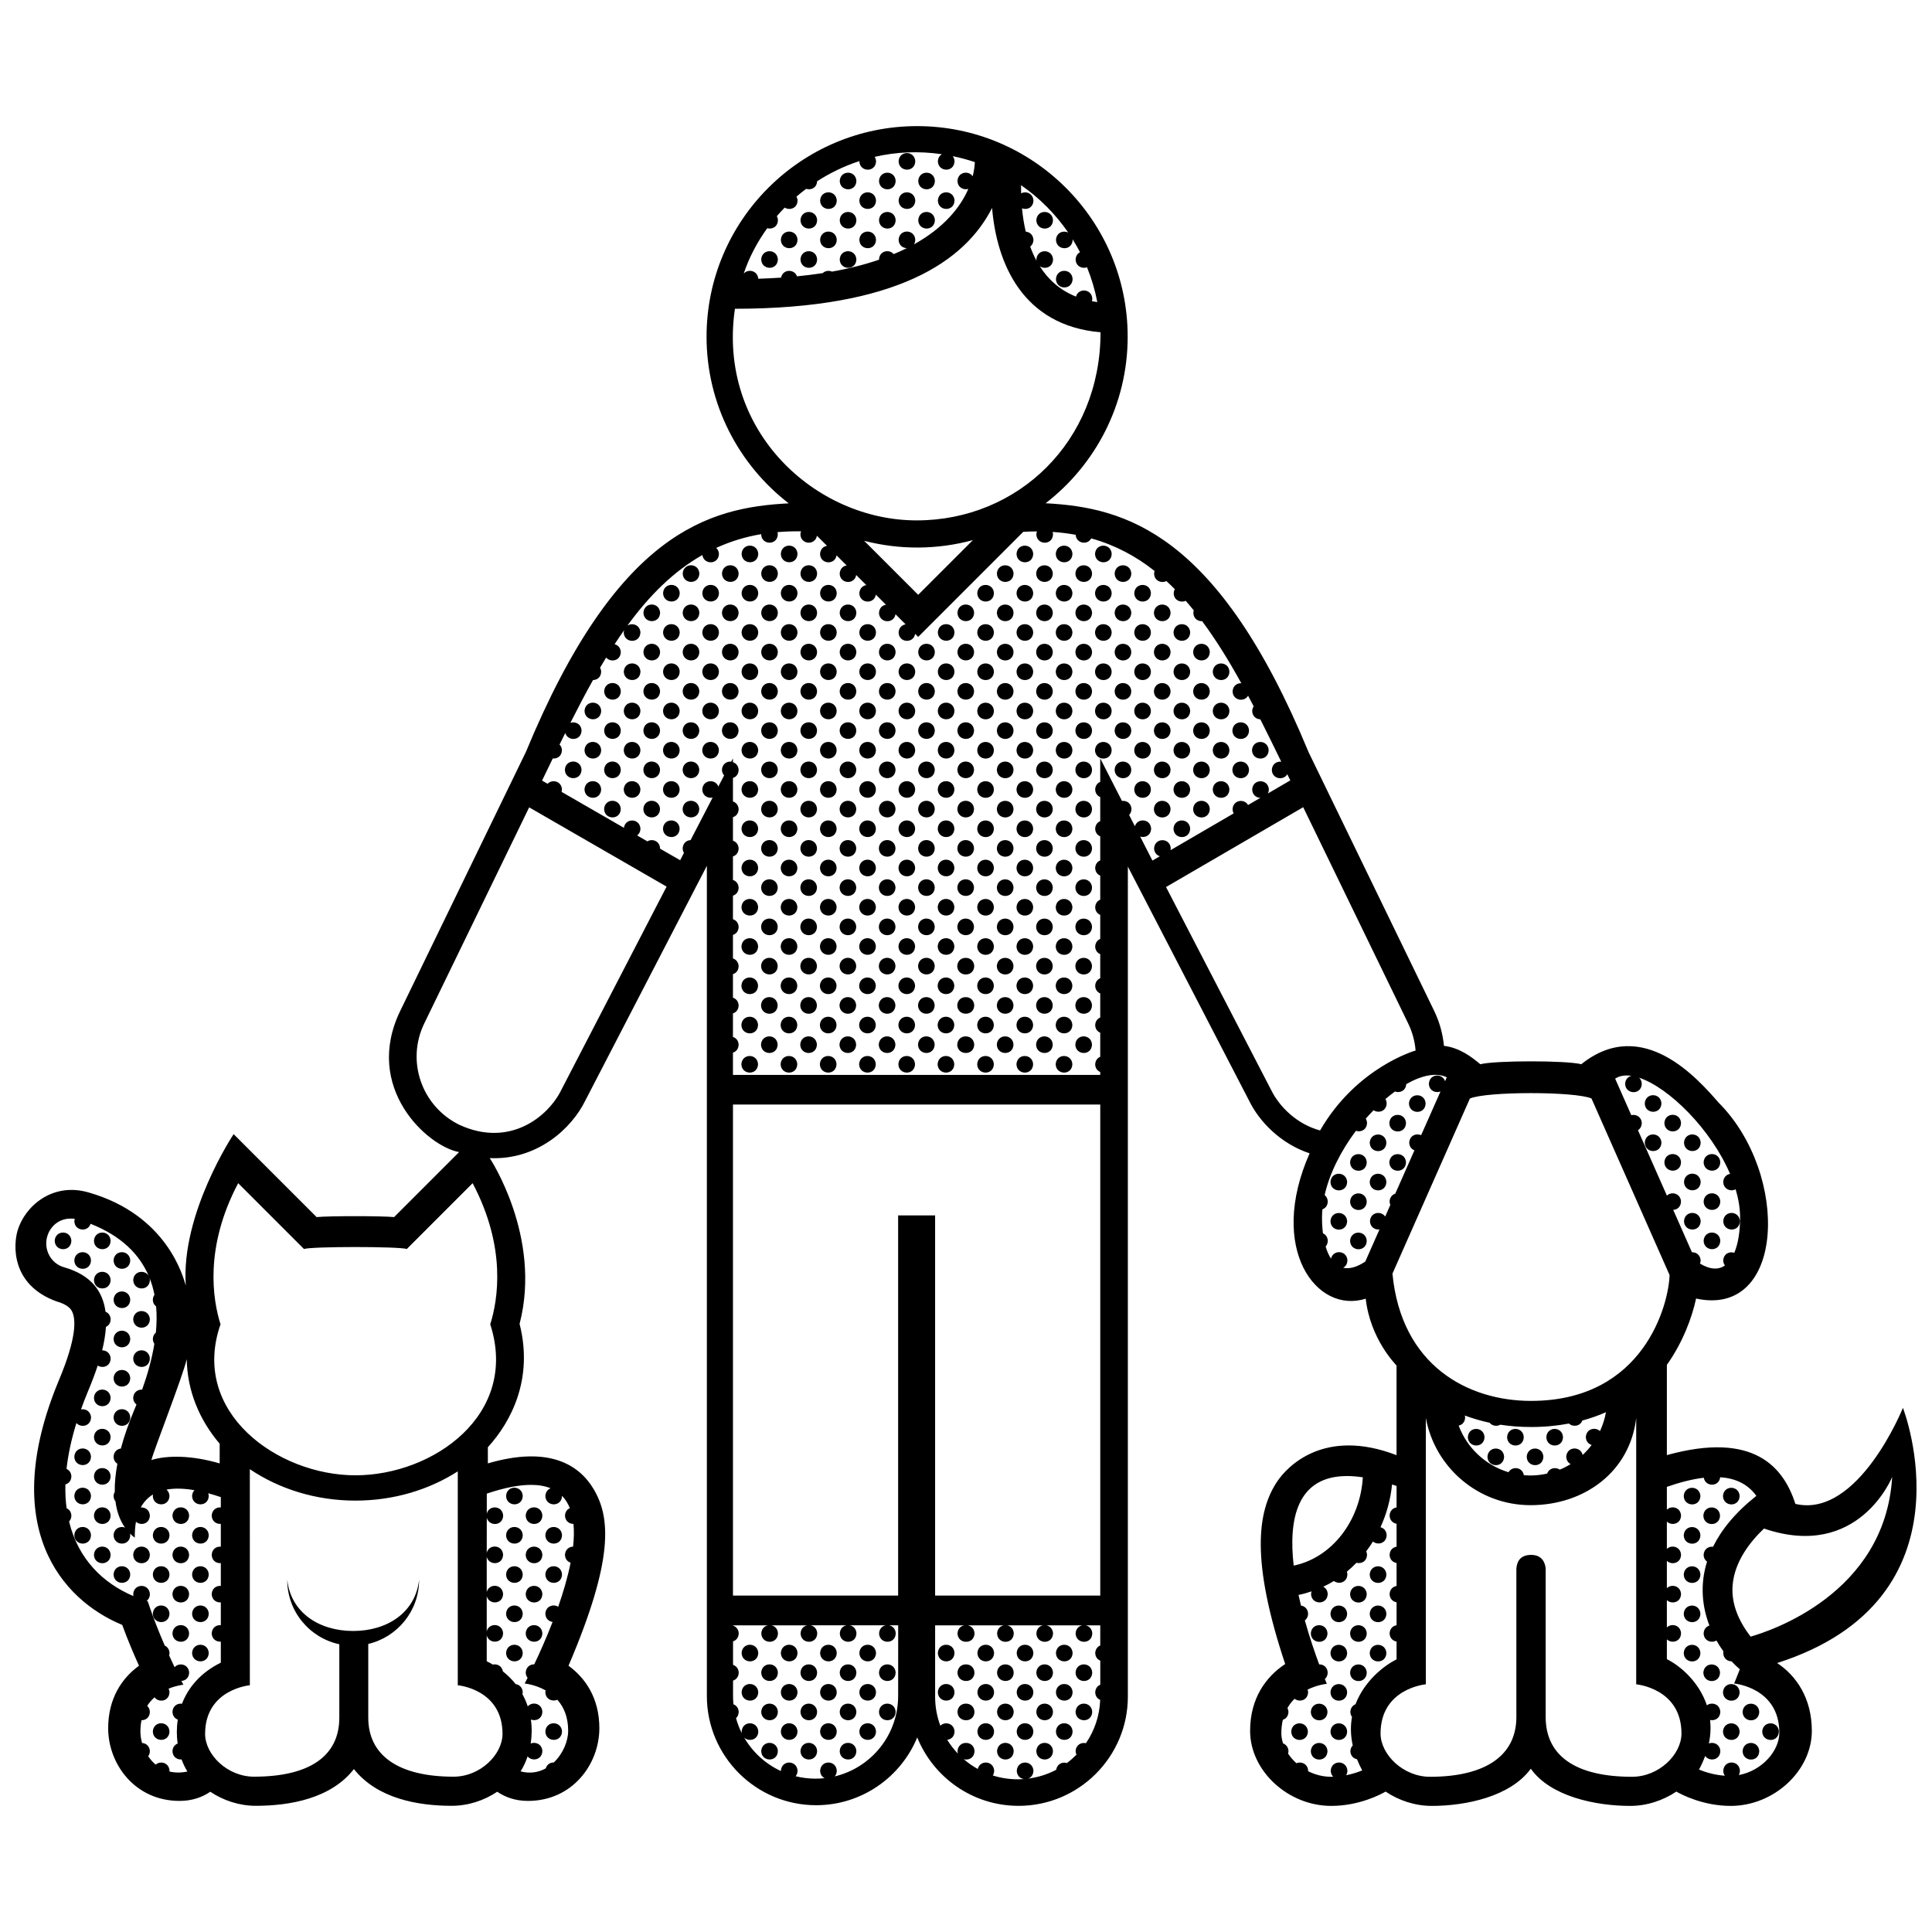 <?xml version="1.0" encoding="UTF-8"?>
<!-- Uploaded to: ICON Repo, www.svgrepo.com, Generator: ICON Repo Mixer Tools -->
<svg width="800px" height="800px" version="1.1" viewBox="144 144 512 512" xmlns="http://www.w3.org/2000/svg">
 <defs>
  <clipPath id="a">
   <path d="m148.09 177h503.81v446h-503.81z"/>
  </clipPath>
 </defs>
 <g clip-path="url(#a)">
  <path d="m648.3 517.09s-11.812 29.379-28.5 25.461c-3.082-9.551-10.797-19.371-34.062-12.934v-23.91c4.242-5.977 6.676-12.582 7.742-17.578 23.645 5.152 24.879-32.973 5.984-51.906-5.356-6.121-20.102-23.254-36.406-10.195-3.984-1.02-22.766-1.012-26.758 0.004-2.246-1.867-5.336-4.328-9.633-4.871-0.316-3.18-1.168-6.352-2.637-9.352l-33.273-68.543c-24-58.113-48.516-64.766-69.656-65.898 13.215-10.211 21.746-26.203 21.746-44.152 0-30.762-25.035-55.793-55.801-55.793-30.77 0-55.801 25.027-55.801 55.793 0 17.961 8.543 33.961 21.773 44.176-21.191 1.102-45.543 7.559-69.641 65.867l-33.266 68.543c-9.992 20.465 7.18 36.012 15.559 37.512l-17.227 17.227c-3.309-0.328-17.219-0.328-20.535 0l-21.992-21.984s-14.027 21.035-12.68 40.133c-0.629-2.035-4.769-18.707-25.836-24.703-9.629-2.742-16.832 3.777-18.727 10.086-1.152 3.848-1.777 14.363 10.211 18.777 3.367 0.945 4.016 2.297 4.231 2.742 1.004 2.082 1.215 6.906-3.477 18.121-16.215 38.809 0.578 58.223 16.75 64.902 1.465 4.004 3.047 7.734 4.449 10.82-4.539 3.293-8.172 8.672-8.172 16.559 0 9.473 7.078 19.266 18.922 19.266 3.356 0 6.066-0.996 8.141-2.43 3.481 2.324 7.668 3.727 12.082 3.727 8.938 0 19.887-1.895 25.977-9.738 6.211 7.844 16.992 9.738 25.906 9.738 4.41 0 8.602-1.406 12.078-3.727 2.082 1.43 4.793 2.43 8.141 2.43 11.844 0 18.922-9.793 18.922-19.266 0-7.891-3.633-13.262-8.172-16.555 11.992-28.078 11.18-39.262 6.637-46.848-3.844-6.418-11.812-11.516-28.012-6.777v-4.281c5.996-6.574 12.168-17.898 8.41-32.688 5.984-23.086-7.91-43.938-7.91-43.938 12.461 0.586 21.66-7.742 25.312-15.219l32.23-62.242v220c0 15.961 12.988 28.953 28.957 28.953 12.078 0 22.453-7.438 26.793-17.961 4.297 10.617 14.715 18.129 26.859 18.129 15.973 0 28.957-12.988 28.957-28.953v-219.97l32.137 62.055c2.664 5.473 8.312 11.387 16.031 13.945-11.195 25.297 1.848 42.688 14.867 38.512 1.23 10.77 7.91 17.371 8.168 17.73v23.746c-19.098-7.332-28.949 2.891-31.715 7.109-5.168 7.863-6.941 20.801 2.207 48.246-5.078 3.34-9.297 9.059-9.297 17.707 0 10.594 10.047 19.887 21.496 19.887 7.418 0 13.141-3.055 14.41-3.793 3.531 2.363 7.785 3.793 12.258 3.793 9.027 0 20.832-2.465 26.227-9.859 5.215 7.394 17.262 9.859 26.312 9.859 4.469 0 8.715-1.43 12.254-3.793 1.27 0.734 7.004 3.793 14.414 3.793 11.441 0 21.492-9.297 21.492-19.887 0-8.652-4.121-14.629-9.199-17.973 53.125-16.961 33.34-67.629 33.34-67.629zm-71.953-87.98c-0.852 0.203-1.594 0.887-1.672 2.086 0.066 2.941 4.359 3.043 4.418-0.012-0.047-0.707-0.324-1.23-0.727-1.586 7.977 2.641 19.098 13.719 24.121 25.496-0.906 0.152-1.723 0.848-1.809 2.109 0.047 1.984 1.996 2.664 3.289 1.969 0.746 2.527 1.176 5.055 1.176 7.488 0 3.641-0.504 6.918-1.535 9.34-1.234-0.422-2.816 0.215-2.934 2.012 0.012 0.559 0.188 0.996 0.453 1.355-1.664 1.152-3.859 1.152-6.606-0.5 0.102-0.258 0.156-0.539 0.168-0.871-0.102-1.461-1.215-2.176-2.301-2.133l-4.969-11.234c1.039-0.047 2.039-0.77 2.066-2.238-0.137-2.172-2.539-2.707-3.738-1.543l-7.672-17.34c0.574-0.348 0.992-0.977 1.012-1.918-0.105-1.676-1.562-2.363-2.777-2.062l-4.277-9.672c1.156-0.785 2.633-0.996 4.312-0.746zm-149.25-223.47c-1.27-0.656-3.117-0.047-3.25 1.898 0.059 2.941 4.359 3.043 4.418-0.016 0-0.047-0.016-0.086-0.02-0.125 0.699 1.125 1.359 2.262 1.969 3.445-0.621 0.316-1.102 0.945-1.164 1.898 0.039 1.848 1.738 2.57 3.019 2.098 1.199 2.941 2.117 6.019 2.727 9.219-0.492-0.07-0.961-0.145-1.43-0.238 0.059-0.211 0.105-0.434 0.105-0.691-0.172-2.644-3.691-2.867-4.324-0.527-4.328-1.723-7.426-4.606-9.613-8.062 1.281 0.941 3.492 0.379 3.535-1.809-0.18-2.836-4.227-2.891-4.418 0.012 0.004 0.137 0.023 0.262 0.047 0.383-0.66-1.211-1.211-2.481-1.684-3.777 0.492-0.363 0.836-0.961 0.855-1.82-0.09-1.34-1.039-2.055-2.035-2.137-0.484-2.055-0.801-4.141-0.992-6.176 1.281 0.504 2.992-0.168 3.031-2.09-0.125-1.914-2-2.555-3.266-1.879-0.02-0.734-0.031-1.465-0.02-2.168 4.891 3.387 9.129 7.648 12.508 12.562zm-79.766-1.16c1.25 0.359 2.793-0.332 2.828-2.156-0.023-0.402-0.133-0.746-0.293-1.031 0.672-0.777 1.359-1.543 2.086-2.277 1.289 0.82 3.371 0.23 3.41-1.895-0.023-0.395-0.133-0.734-0.289-1.02 0.832-0.715 1.684-1.395 2.562-2.055 1.246 0.418 2.816-0.23 2.91-2.016 3.445-2.211 7.203-4.031 11.203-5.34 0 0.02-0.004 0.031-0.004 0.039 0.059 2.941 4.359 3.043 4.418-0.012-0.031-0.457-0.168-0.832-0.367-1.145 5.606-1.301 11.609-1.613 17.809-0.699-0.57 0.336-0.996 0.953-1.059 1.848 0.059 2.941 4.359 3.043 4.414-0.012-0.035-0.551-0.211-0.988-0.484-1.328 1.945 0.402 3.898 0.922 5.871 1.578-0.055 1.16-0.242 2.422-0.578 3.754-1.055-1.57-3.863-1.203-4.027 1.211 0.035 1.777 1.617 2.508 2.875 2.144-2.133 4.918-6.481 10.293-14.414 14.699 0.207-0.332 0.344-0.746 0.352-1.258-0.188-2.836-4.223-2.887-4.414 0.016 0.031 1.457 1.094 2.211 2.172 2.238-1.094 0.551-2.262 1.074-3.481 1.582-1.137-1.367-3.734-0.938-3.883 1.375 0 0.039 0.004 0.07 0.012 0.102-3.652 1.25-7.793 2.324-12.484 3.16-0.801-0.363-1.789-0.23-2.445 0.398-2.16 0.332-4.434 0.613-6.82 0.848-0.707-2.019-3.769-1.949-4.211 0.344-1.949 0.125-3.953 0.23-6.051 0.297-0.188-2.207-2.715-2.68-3.859-1.355 1.418-4.231 3.531-8.297 6.242-12.035zm-8.57 21.348c42.906-0.004 60.984-12.617 68.148-26.719 1.215 14.504 7.949 31.145 28.742 32.953 0.02 28.867-21.82 49.848-48.734 49.848-26.91 0-52.855-23.805-48.156-56.082zm63.07 61.305-14.5 14.5-14.324-14.316c9.445 2.449 19.406 2.379 28.824-0.184zm-208.34 217.07c0.125 8.375 3.352 16.105 8.723 22.395v5.223c-7.453-2.18-13.906-2.188-18.094-0.902 0.719-2.805 8.117-21.613 9.371-26.715zm-2.379 95.516c-0.332 2.16-0.324 4.309-0.035 6.34-0.719 0.281-1.301 0.938-1.371 1.996 0.035 1.562 1.258 2.312 2.414 2.215 0.43 1.168 0.945 2.254 1.551 3.199-1.785 0.387-3.371 0.332-4.777-0.004 0.004-0.082 0.031-0.141 0.031-0.227-0.137-2.133-2.445-2.68-3.668-1.594-0.77-0.645-1.426-1.402-1.98-2.223 0.258-0.352 0.434-0.801 0.441-1.379-0.09-1.359-1.059-2.074-2.07-2.137-0.293-1.039-0.438-2.082-0.438-3.055 0-1.082 0.105-2.07 0.293-2.973 1.094 0.02 2.191-0.707 2.215-2.238-0.047-0.691-0.316-1.211-0.707-1.566 0.562-0.887 1.23-1.633 1.941-2.266 1.109 1.5 3.918 1.102 3.969-1.371-0.023-0.352-0.109-0.656-0.242-0.918 2.144-0.887 3.918-1.043 3.918-1.043s-0.191-0.359-0.523-1.008c1.031-0.059 2.019-0.781 2.051-2.231-0.145-2.242-2.695-2.742-3.856-1.41-0.441-0.934-0.938-1.98-1.449-3.113 0.055-0.207 0.102-0.43 0.105-0.676-0.066-0.984-0.59-1.617-1.258-1.93-1.512-3.477-3.144-7.547-4.523-11.766-0.098-0.023-0.191-0.059-0.289-0.09 0.5-0.367 0.852-0.969 0.867-1.824-0.188-2.836-4.223-2.891-4.418 0.016 0.004 0.195 0.031 0.379 0.07 0.543-7.977-3.367-14.641-9.723-17.07-19.77 0.359-0.367 0.598-0.898 0.613-1.594-0.066-0.988-0.598-1.629-1.273-1.93-0.258-1.98-0.371-4.082-0.316-6.309 0.848-0.227 1.566-0.938 1.586-2.172-0.066-0.992-0.609-1.637-1.289-1.941 0.418-3.723 1.266-7.773 2.625-12.156 1.168 1.34 3.82 0.891 3.871-1.508-0.105-1.621-1.473-2.332-2.656-2.098 0.57-1.594 1.184-3.219 1.891-4.898 0.887-2.117 1.773-4.394 2.539-6.727 1.289 0.832 3.387 0.246 3.43-1.891-0.098-1.441-1.184-2.156-2.258-2.137 0.52-2.098 0.883-4.191 1.004-6.219 0.695-0.312 1.234-0.984 1.254-2.047-0.066-1.031-0.648-1.688-1.367-1.969-0.684-5.297-3.707-9.723-10.988-11.785-3.516-0.992-5.488-4.731-4.438-8.23 0.797-2.66 3.305-5.113 7.285-4.609-0.055 0.184-0.102 0.383-0.117 0.605 0.055 2.684 3.621 2.996 4.301 0.715 8.254 3.269 12.988 8.172 15.402 13.809-0.988-1.715-3.934-1.387-4.098 1.082 0.059 2.941 4.359 3.043 4.418-0.016-0.016-0.195-0.051-0.379-0.102-0.551 0.586 1.461 1.012 2.961 1.309 4.504-0.238 0.324-0.398 0.746-0.43 1.27 0.016 0.828 0.371 1.422 0.871 1.789 0.203 2.281 0.16 4.613-0.066 6.941-0.438 0.359-0.75 0.91-0.805 1.668 0.012 0.527 0.168 0.961 0.406 1.309-0.684 4.211-1.883 8.348-3.246 12.152-1.102-0.082-2.262 0.621-2.363 2.141 0.016 0.832 0.371 1.426 0.871 1.793-0.207 0.516-0.414 1.012-0.621 1.508-1.406 3.359-2.625 6.801-3.523 10.168-0.957 0.109-1.844 0.816-1.93 2.141 0.02 0.902 0.438 1.527 1.012 1.883-0.488 2.602-0.746 5.117-0.695 7.461-0.168 0.297-0.289 0.637-0.316 1.055 0.012 0.605 0.207 1.09 0.504 1.445 0.332 2.625 1.133 4.988 2.516 6.949-1.25-0.473-2.898 0.18-3.019 2.012 0.059 2.941 4.359 3.043 4.418-0.016-0.012-0.145-0.035-0.281-0.066-0.414 0.398 0.395 0.816 0.766 1.273 1.117-0.023-1.582 0.086-2.984 0.309-4.231 1.238 1.117 3.637 0.609 3.684-1.672-0.102-1.516-1.289-2.211-2.414-2.109 0.832-1.551 1.941-2.672 3.254-3.461-0.023 0.121-0.051 0.246-0.059 0.379 0.059 2.941 4.359 3.043 4.418-0.016-0.051-0.734-0.363-1.289-0.801-1.641 2.316-0.434 4.891-0.289 7.426 0.152-0.348 0.352-0.594 0.852-0.637 1.508 0.059 2.941 4.359 3.043 4.418-0.016-0.016-0.246-0.07-0.473-0.141-0.68 1.168 0.316 2.297 0.672 3.34 1.023v2.734c-1.125-0.105-2.312 0.59-2.414 2.137 0.031 1.566 1.258 2.316 2.414 2.223v6.039c-1.125-0.105-2.312 0.59-2.414 2.137 0.031 1.57 1.258 2.324 2.414 2.227v6.035c-1.125-0.105-2.312 0.59-2.414 2.141 0.031 1.566 1.258 2.316 2.414 2.227v6.035c-1.125-0.105-2.312 0.59-2.414 2.141 0.031 1.566 1.258 2.312 2.414 2.223v5.57c-5.422 2.672-8.652 6.629-10.293 10.887-1.152-0.168-2.418 0.52-2.523 2.117 0.035 1.113 0.648 1.805 1.414 2.09zm73.098 15.121c-14.691 0-22.617-5.672-22.617-15.637v-19.543c7.723-1.809 13.473-8.734 13.473-17.008-0.973 8.73-8.484 13.574-17.477 13.574-8.988 0-16.504-4.84-17.473-13.574 0 8.395 5.914 15.402 13.805 17.09v19.461c0 10.203-7.926 15.637-22.609 15.637-7.078 0-12.957-5.871-12.957-11.34 0-11.859 11.855-12.887 11.855-12.887l-0.004-57.262c7.734 5.211 17.441 8.328 27.988 8.328 10.152 0 19.539-2.883 27.121-7.754v56.684s11.855 1.027 11.855 12.887c-0.008 5.473-5.883 11.344-12.961 11.344zm20.465-77.336c2.07 0 3.809 0.316 5.254 0.91-0.734 0.277-1.328 0.941-1.402 2.012 0.059 2.941 4.359 3.043 4.418-0.016 0.891 0.918 1.57 2.012 2.066 3.258-0.676 0.301-1.215 0.945-1.281 1.953 0.031 1.492 1.145 2.238 2.242 2.227 0.188 1.859 0.137 3.891-0.098 6.027-1.039 0.02-2.055 0.727-2.152 2.144 0.023 1.145 0.684 1.844 1.492 2.109-0.762 3.844-1.945 7.856-3.285 11.684-1.266-0.797-3.269-0.215-3.406 1.809 0.031 1.34 0.938 2.082 1.918 2.211-1.699 4.379-3.477 8.324-4.863 11.238-1.074-0.031-2.16 0.676-2.258 2.152 0.012 0.598 0.211 1.062 0.504 1.414-0.488 0.969-0.781 1.516-0.781 1.516s2.75 0.242 5.566 1.828c-0.035 0.141-0.082 0.277-0.09 0.438 0.039 1.926 1.895 2.629 3.184 2.031 1.648 1.848 2.867 4.481 2.867 8.227 0 2.781-1.41 6.117-3.809 8.395-0.91-0.016-1.82 0.504-2.133 1.57-1.891 1.039-4.141 1.461-6.672 0.797 0.746-1.176 1.375-2.519 1.859-3.969 1.148 1.395 3.871 0.973 3.914-1.457-0.121-1.824-1.828-2.488-3.09-1.969 0.316-2.035 0.359-4.188 0.047-6.344 1.281 0.504 3.004-0.168 3.043-2.09-0.145-2.254-2.715-2.746-3.871-1.402-0.363-1.098-0.832-2.172-1.41-3.223 0.039-0.176 0.07-0.367 0.074-0.578-0.082-1.266-0.934-1.961-1.863-2.102-0.945-1.195-2.07-2.328-3.391-3.367-0.242-1.449-1.535-2.07-2.664-1.809-0.52-0.309-1.055-0.605-1.617-0.883v-6.856c0.57 2.363 4.281 2.258 4.336-0.586-0.172-2.664-3.754-2.871-4.336-0.48v-9.34c0.57 2.367 4.281 2.258 4.336-0.586-0.172-2.664-3.754-2.871-4.336-0.48v-9.34c0.57 2.367 4.281 2.258 4.336-0.586-0.172-2.664-3.754-2.871-4.336-0.48l0.016-9.312c0.57 2.371 4.281 2.258 4.336-0.578-0.172-2.664-3.754-2.871-4.336-0.484v-5.316c4.719-1.59 8.566-2.316 11.672-2.316zm-10.758-42.551c7.734 23.914-15.125 40.02-35.734 40.02-20.617 0-43.875-16.715-35.742-40.02-2.031-6.43-4.367-20.285 4.676-37.395l17.438 17.438c2.109-0.691 25.141-0.691 27.258 0l17.438-17.438c9.031 17.105 6.695 30.961 4.668 37.395zm18.844-62.129c-3.496 7.16-13.742 15.383-27.008 9.27-10-4.883-14.188-16.887-9.309-26.895l27.789-57.242 36.422 21.004zm89.254 160.66c0 10.332-7.168 18.992-16.809 21.281 0.324-0.367 0.539-0.871 0.551-1.531-0.188-2.836-4.223-2.887-4.414 0.016 0.02 0.988 0.523 1.648 1.18 1.984-0.785 0.086-1.582 0.133-2.394 0.133-1.82 0-3.586-0.227-5.273-0.645 0.297-0.363 0.492-0.855 0.504-1.484-0.188-2.836-4.223-2.887-4.418 0.016 0 0.035 0.016 0.066 0.016 0.102-4.086-1.891-7.488-4.996-9.738-8.867 1.223 1.16 3.691 0.66 3.738-1.648-0.188-2.836-4.223-2.891-4.414 0.016 0 0.172 0.023 0.332 0.055 0.488-0.641-1.27-1.16-2.613-1.547-4.012 0.414-0.367 0.695-0.934 0.711-1.691-0.07-1.055-0.664-1.707-1.395-1.984-0.07-0.715-0.105-1.43-0.105-2.168v-4.117c0.812-0.246 1.48-0.945 1.508-2.141-0.07-1.098-0.727-1.77-1.508-2.019v-6.238c0.812-0.246 1.48-0.945 1.508-2.141-0.07-1.102-0.727-1.773-1.508-2.019v-0.082h9.262c-0.891 0.168-1.688 0.867-1.773 2.117 0.059 2.938 4.359 3.043 4.414-0.016-0.082-1.23-0.875-1.934-1.777-2.102h9.539c-0.891 0.168-1.688 0.867-1.77 2.117 0.059 2.938 4.359 3.043 4.414-0.016-0.082-1.23-0.883-1.934-1.785-2.102h9.539c-0.891 0.168-1.688 0.867-1.773 2.117 0.059 2.938 4.359 3.043 4.414-0.016-0.082-1.23-0.883-1.934-1.777-2.102h9.539c-0.891 0.168-1.688 0.867-1.77 2.117 0.059 2.938 4.359 3.043 4.414-0.016-0.082-1.23-0.883-1.934-1.785-2.102h2.434l-0.008 18.754zm53.57-13.422c-0.707 0.293-1.27 0.941-1.34 1.98 0.023 1.062 0.605 1.75 1.34 2.047v6.383c-0.707 0.289-1.27 0.938-1.34 1.977 0.023 1.059 0.594 1.734 1.316 2.039-0.156 4.254-1.531 8.191-3.777 11.48-1.203-0.289-2.625 0.383-2.734 2.082 0.012 0.367 0.098 0.695 0.223 0.973-0.785 0.789-1.633 1.531-2.527 2.203-1.168-0.371-2.602 0.207-2.84 1.785-2.262 1.195-4.766 2-7.422 2.336 0.754-0.281 1.367-0.973 1.387-2.109-0.188-2.836-4.227-2.887-4.418 0.016 0.031 1.328 0.922 2.07 1.895 2.211-0.543 0.039-1.09 0.066-1.637 0.066-2.301 0-4.516-0.352-6.606-1.012 0.215-0.332 0.352-0.762 0.363-1.281-0.176-2.68-3.789-2.871-4.348-0.438-1.328-0.734-2.574-1.605-3.715-2.594 0.203 0.051 0.406 0.086 0.613 0.086 1.102 0.031 2.215-0.711 2.246-2.254-0.098-1.441-1.18-2.16-2.254-2.144-1.074-0.023-2.156 0.691-2.258 2.16 0.004 0.258 0.055 0.484 0.117 0.699-1.074-1.129-2.031-2.363-2.848-3.691 0.992-0.102 1.914-0.816 1.945-2.215-0.141-2.191-2.57-2.715-3.762-1.512-0.898-2.387-1.387-4.973-1.387-7.672v-18.922h7.727c-0.902 0.156-1.707 0.855-1.793 2.117 0.031 1.492 1.152 2.246 2.262 2.231 1.102 0.031 2.215-0.707 2.246-2.246-0.082-1.238-0.898-1.945-1.805-2.102h9.559c-0.891 0.168-1.684 0.867-1.773 2.117 0.066 2.938 4.359 3.043 4.418-0.016-0.082-1.23-0.875-1.934-1.777-2.102h9.539c-0.891 0.168-1.688 0.867-1.773 2.117 0.066 2.938 4.352 3.043 4.418-0.016-0.086-1.23-0.883-1.934-1.785-2.102h9.539c-0.891 0.168-1.688 0.867-1.773 2.117 0.066 2.938 4.359 3.043 4.418-0.016-0.082-1.23-0.883-1.934-1.785-2.102h3.898v5.32zm0-13.211h-43.77v-100.75h-9.801v100.75h-43.77v-130.14h97.336v130.15zm15.801-195.94-1.98 1.152-3.25-6.363c1.266 0.406 2.867-0.277 2.902-2.137-0.168-2.621-3.617-2.856-4.301-0.598l-1.527-2.984c0.363-0.371 0.609-0.91 0.625-1.617-0.105-1.566-1.371-2.266-2.523-2.106l-5.758-11.281v6.223c-0.707 0.293-1.27 0.941-1.34 1.977 0.023 1.066 0.605 1.754 1.34 2.051v6.383c-0.707 0.289-1.27 0.938-1.34 1.977 0.023 1.066 0.605 1.75 1.34 2.051v6.379c-0.707 0.289-1.27 0.938-1.34 1.977 0.023 1.066 0.605 1.75 1.34 2.051v6.379c-0.707 0.293-1.27 0.938-1.34 1.98 0.023 1.062 0.605 1.742 1.34 2.047v6.379c-0.707 0.293-1.27 0.941-1.34 1.98 0.023 1.062 0.605 1.75 1.34 2.047v6.383c-0.707 0.293-1.27 0.938-1.34 1.977 0.023 1.066 0.605 1.75 1.34 2.051v6.379c-0.707 0.293-1.27 0.941-1.34 1.98 0.023 1.066 0.605 1.75 1.34 2.047v6.383c-0.707 0.289-1.27 0.938-1.34 1.977 0.023 1.066 0.605 1.75 1.34 2.051v0.781h-97.336v-5.91c0.812-0.246 1.48-0.945 1.508-2.141-0.07-1.098-0.727-1.77-1.508-2.019v-6.238c0.812-0.246 1.48-0.945 1.508-2.141-0.07-1.098-0.727-1.773-1.508-2.019v-6.238c0.812-0.25 1.48-0.945 1.508-2.144-0.07-1.098-0.727-1.77-1.508-2.016v-6.242c0.812-0.246 1.48-0.945 1.508-2.141-0.07-1.102-0.727-1.773-1.508-2.016v-6.242c0.812-0.25 1.48-0.945 1.508-2.141-0.07-1.102-0.727-1.773-1.508-2.019v-6.242c0.812-0.246 1.48-0.945 1.508-2.141-0.07-1.098-0.727-1.77-1.508-2.016v-6.242c0.812-0.246 1.48-0.945 1.508-2.141-0.07-1.098-0.727-1.77-1.508-2.019v-6.238c0.812-0.246 1.48-0.945 1.508-2.144-0.07-1.098-0.727-1.773-1.508-2.023l-0.004-1.012-0.449 0.863c-1.133-0.133-2.359 0.562-2.465 2.137 0.012 0.648 0.246 1.137 0.578 1.512l-1.527 2.941c-0.77-2.074-4.082-1.875-4.254 0.746 0.035 1.715 1.5 2.453 2.734 2.188l-5.84 11.27c-1.02 0.039-2.004 0.746-2.102 2.152 0.012 0.492 0.141 0.902 0.348 1.23l-1.008 1.949-5.34-3.078c0-0.039 0.012-0.07 0.016-0.109-0.125-1.965-2.102-2.59-3.367-1.82l-2.707-1.562c0.5-0.363 0.852-0.961 0.871-1.82-0.18-2.762-4-2.875-4.383-0.207l-16.523-9.527c0.055-0.207 0.102-0.422 0.105-0.672-0.141-2.211-2.625-2.719-3.797-1.465l-1.473-0.848c0.953-1.977 1.895-3.926 2.836-5.859 1.16 0.121 2.398-0.594 2.43-2.227-0.039-0.637-0.289-1.113-0.629-1.465 0.508-1.027 1.012-2.047 1.516-3.062 0.645 2.266 4.258 2.133 4.312-0.676-0.109-1.762-1.715-2.449-2.957-2.016 1.977-3.914 3.965-7.707 5.996-11.34 1.074-0.004 2.133-0.734 2.16-2.242-0.023-0.398-0.133-0.734-0.293-1.023 0.535-0.91 1.066-1.809 1.613-2.695 1.16 1.367 3.828 0.934 3.879-1.48-0.074-1.164-0.801-1.844-1.637-2.055 0.836-1.281 1.676-2.527 2.539-3.742-0.055 0.191-0.102 0.387-0.117 0.609 0.059 2.941 4.359 3.043 4.418-0.016-0.133-2.012-2.207-2.621-3.465-1.762 5.742-7.891 12.168-14.348 19.887-18.727 0.348 2.629 4.324 2.625 4.383-0.316-0.047-0.695-0.324-1.211-0.715-1.57 3.668-1.676 7.613-2.918 11.906-3.641v0.02c0.059 2.941 4.359 3.043 4.414-0.016-0.012-0.195-0.051-0.371-0.098-0.539 2.016-0.172 4.098-0.25 6.262-0.211-0.09 0.23-0.16 0.48-0.176 0.766 0.055 2.801 3.945 3.023 4.375 0.398l2.676 2.672c-0.922 0.141-1.758 0.848-1.844 2.133 0.055 2.805 3.949 3.023 4.375 0.398l2.676 2.672c-0.926 0.145-1.762 0.848-1.848 2.137 0.055 2.801 3.949 3.019 4.375 0.395l2.68 2.676c-0.926 0.137-1.762 0.848-1.848 2.133 0.059 2.801 3.953 3.019 4.375 0.387l2.68 2.68c-0.926 0.141-1.77 0.84-1.848 2.133 0.055 2.805 3.953 3.023 4.375 0.387l2.68 2.68c-0.926 0.137-1.77 0.848-1.855 2.133 0.055 2.805 3.953 3.023 4.375 0.387l0.812 0.805 27.844-27.844c1.238-0.074 2.449-0.105 3.641-0.109-0.09 0.227-0.156 0.473-0.172 0.754 0.066 2.941 4.352 3.043 4.418-0.016-0.016-0.215-0.059-0.414-0.109-0.598 2.109 0.141 4.152 0.395 6.109 0.754 0.176 2.387 3.203 2.769 4.125 0.957 6.312 1.758 11.844 4.711 16.801 8.637-0.07 0.203-0.121 0.418-0.137 0.672 0.039 1.961 1.961 2.656 3.254 1.996 0.754 0.695 1.508 1.41 2.231 2.152-0.156 0.293-0.266 0.641-0.293 1.055 0.039 1.926 1.883 2.625 3.184 2.023 0.727 0.828 1.438 1.676 2.141 2.555-0.066 0.188-0.105 0.387-0.121 0.621 0.031 1.527 1.199 2.277 2.332 2.227 3.68 4.941 7.09 10.473 10.383 16.445-1.09-0.059-2.211 0.637-2.312 2.137 0.055 2.484 3.117 2.934 4.106 1.168 0.5 0.934 0.988 1.875 1.484 2.82-0.211 0.324-0.359 0.727-0.395 1.211 0.035 1.445 1.09 2.203 2.156 2.227 1.844 3.648 3.684 7.406 5.547 11.238-1.145-0.152-2.394 0.543-2.5 2.133 0.055 2.484 3.109 2.938 4.102 1.18 0.266 0.543 0.527 1.09 0.797 1.637l-5.934 3.457c0.145-0.309 0.246-0.66 0.25-1.082-0.18-2.836-4.227-2.891-4.418 0.012 0.035 1.449 1.09 2.207 2.16 2.238l-3.254 1.895c-0.973-1.723-3.934-1.406-4.102 1.074 0.012 0.449 0.117 0.832 0.297 1.145l-16.738 9.75c0.031-0.156 0.051-0.316 0.059-0.504-0.188-2.836-4.227-2.887-4.418 0.016 0.027 1.133 0.715 1.848 1.543 2.106zm29.461 61.91-27.836-53.746 36.352-21.156 27.805 57.277c1.137 2.332 1.785 4.766 1.98 7.203 0 0-15.609 4.383-25.312 21.184-6.266-1.691-10.871-6.422-12.988-10.762zm31.609 30.488-1.371 3.09c-1.047-1.578-3.871-1.211-4.027 1.199 0.035 1.613 1.336 2.371 2.516 2.223l-3.762 8.508c-2.301 1.543-4.254 2.004-5.856 1.641 0.629-0.332 1.102-0.992 1.125-1.988-0.176-2.68-3.789-2.871-4.348-0.434-0.586-0.875-1.062-1.961-1.426-3.203 0.332-0.367 0.559-0.887 0.57-1.566-0.059-0.992-0.605-1.633-1.285-1.934-0.16-1.316-0.25-2.727-0.25-4.203 0-0.711 0.051-1.43 0.105-2.156 0.777-0.266 1.406-0.957 1.426-2.117-0.051-0.75-0.371-1.309-0.828-1.668 1.328-5.879 4.414-11.855 8.289-17.02 1.27 0.441 2.906-0.238 2.941-2.117-0.023-0.438-0.145-0.805-0.332-1.109 0.68-0.77 1.367-1.523 2.066-2.231 1.285 0.875 3.438 0.297 3.473-1.859-0.031-0.434-0.145-0.797-0.328-1.102 0.84-0.719 1.688-1.387 2.527-2 1.246 0.469 2.867-0.156 2.988-1.953 4.055-2.316 7.891-3.164 10.746-1.824l-0.457 1.043c-0.707-2.18-4.106-2.012-4.289 0.648 0.039 1.875 1.789 2.594 3.078 2.074l-5.129 11.582c-1.258-0.578-3.031 0.051-3.16 1.949 0.023 1.09 0.629 1.777 1.387 2.066l-5.09 11.496c-0.777 0.25-1.426 0.922-1.5 2.035 0.008 0.371 0.09 0.668 0.199 0.93zm0.559 18.219c0-0.004 20.523-46.406 20.523-46.406 4.379-1.906 27.809-1.914 32.219-0.016l20.695 46.793c-0.203 7.617-6.715 33.355-36.719 33.355-16.699 0.004-34.379-9.328-36.719-33.727zm52.789 45.41c-0.719 0.945-1.516 1.828-2.383 2.637-0.551-2.398-4.172-2.301-4.348 0.449 0.02 0.984 0.523 1.641 1.168 1.98-0.918 0.562-1.879 1.055-2.883 1.465-1.102-0.766-2.836-0.434-3.344 1.047-1.426 0.316-2.891 0.504-4.414 0.504-0.594 0-1.18-0.031-1.762-0.082-0.359-2.176-3.113-2.465-4.062-0.785-6.082-1.82-10.992-6.414-13.215-12.352 0.906-0.18 1.688-0.898 1.715-2.191-0.012-0.18-0.059-0.332-0.102-0.488 2.106 0.785 4.301 1.43 6.586 1.918 0.68 0.852 1.93 1.039 2.836 0.523 2.621 0.402 5.336 0.609 8.137 0.609 3.641 0 6.973-0.332 10.047-0.918 1.055 0.984 3.004 0.746 3.551-0.801 2.242-0.605 4.332-1.344 6.266-2.203-0.316 1.77-0.855 3.445-1.582 5.012-1.199-1.16-3.602-0.676-3.75 1.551 0.027 1.172 0.715 1.867 1.539 2.125zm-64.828 8.23c1.285 0 2.68 0.109 4.188 0.336-0.695 11.68-8.324 21.34-18.324 23.398-1.418-12.391 0.906-23.734 14.137-23.734zm1.32 63.816c-0.418 2.312-0.406 4.848 0.195 7.578-0.336 0.348-0.586 0.832-0.629 1.48 0.023 1.266 0.84 1.996 1.758 2.18 0.383 0.961 0.84 1.949 1.375 2.953-1.09 0.453-2.551 0.945-4.254 1.285 0.195-0.328 0.324-0.734 0.332-1.23-0.188-2.836-4.227-2.887-4.418 0.016 0.012 0.699 0.273 1.23 0.648 1.602-0.188 0.004-0.363 0.02-0.551 0.02-2.195 0-4.273-0.559-6.102-1.484 0-0.055 0.016-0.102 0.02-0.152-0.121-1.832-1.848-2.5-3.109-1.961-0.863-0.77-1.602-1.629-2.207-2.543 0.059-0.211 0.105-0.438 0.105-0.699-0.07-1.062-0.68-1.723-1.426-1.996-0.297-0.891-0.465-1.797-0.465-2.699 0-1.324 0.145-2.508 0.406-3.578 0.801-0.258 1.461-0.953 1.48-2.133-0.023-0.379-0.121-0.699-0.266-0.973 0.539-0.953 1.18-1.77 1.879-2.457 1.27 0.996 3.543 0.453 3.594-1.773-0.02-0.242-0.07-0.453-0.137-0.656 2.676-1.32 5.098-1.535 5.098-1.535s-0.191-0.453-0.523-1.266c0.441-0.371 0.742-0.945 0.754-1.75-0.09-1.445-1.184-2.16-2.262-2.133-1.113-3.008-2.519-7.094-3.793-11.652 0.492-0.367 0.84-0.969 0.863-1.82-0.09-1.281-0.945-1.984-1.891-2.117-0.227-0.934-0.441-1.867-0.648-2.82 1.184-0.23 2.332-0.559 3.465-0.941-0.07 0.207-0.125 0.434-0.145 0.684 0.066 2.941 4.359 3.043 4.418-0.016-0.059-0.945-0.555-1.578-1.188-1.898 0.961-0.453 1.91-0.953 2.828-1.516 1.27 0.977 3.523 0.43 3.57-1.785-0.02-0.258-0.074-0.48-0.145-0.684 0.887-0.734 1.738-1.527 2.551-2.363 1.246 0.336 2.766-0.344 2.797-2.156-0.02-0.332-0.105-0.621-0.215-0.875 0.629-0.836 1.23-1.691 1.789-2.602 1.25 1.055 3.586 0.523 3.633-1.727-0.082-1.16-0.797-1.844-1.637-2.055 1.594-3.488 2.664-7.301 3.062-11.332 0.398 0.125 0.785 0.25 1.199 0.395v5.684c-0.926 0.141-1.762 0.84-1.844 2.121 0.023 1.309 0.891 2.047 1.844 2.207v6.082c-0.926 0.137-1.762 0.836-1.844 2.117 0.023 1.309 0.891 2.047 1.844 2.207v6.082c-0.926 0.141-1.762 0.836-1.844 2.121 0.023 1.305 0.891 2.047 1.844 2.203v6.082c-0.926 0.141-1.762 0.84-1.844 2.125 0.023 1.305 0.891 2.039 1.844 2.203v4.719c-3.508 1.734-8.578 5.856-10.883 11.895-0.719 0.289-1.293 0.938-1.367 1.988 0.012 0.562 0.18 1.012 0.438 1.352zm74.207 15.883c-14.855 0-22.883-5.5-22.883-15.824v-39.418c-0.152-1.445-0.91-3.562-3.84-3.562-3.082 0-3.812 1.98-3.926 3.707v39.273c0 10.086-8.027 15.824-22.883 15.824-7.152 0-13.109-5.934-13.109-11.473 0-11.996 12-13.035 12-13.035v-70.602c2.41 13.211 13.984 23.129 27.738 23.129 14.438 0 26.395-8.992 28.012-23.129v70.605s11.996 1.039 11.996 13.035c0 5.539-5.941 11.469-13.105 11.469zm39.039-11.699c0 4.922-4.691 10.137-10.75 11.238 0.176-0.324 0.297-0.711 0.309-1.18-0.188-2.836-4.223-2.887-4.418 0.016 0.012 0.539 0.172 0.992 0.418 1.34-2.832-0.195-5.238-0.961-6.84-1.629 0.66-1.23 1.188-2.43 1.629-3.598 1.078 1.559 3.965 1.168 4.016-1.328-0.117-1.797-1.785-2.473-3.039-1.996 0.469-2.207 0.543-4.289 0.332-6.219 1.223 0.281 2.664-0.43 2.699-2.191-0.133-2.07-2.309-2.644-3.559-1.691-2.066-6.207-7.055-10.48-10.602-12.234v-5.254c1.215 1.188 3.715 0.699 3.754-1.629-0.137-2.188-2.559-2.711-3.754-1.523v-7.254c1.215 1.188 3.715 0.699 3.754-1.629-0.137-2.18-2.559-2.711-3.754-1.516v-7.254c1.215 1.188 3.715 0.695 3.754-1.629-0.137-2.188-2.559-2.711-3.754-1.523v-7.254c1.215 1.188 3.715 0.699 3.754-1.621-0.137-2.188-2.559-2.711-3.754-1.523v-6.051c3.269-1.145 6.613-2.039 9.785-2.418 0.414 2.457 4.047 2.492 4.344-0.133 3.856 0.262 7.234 1.664 9.586 4.934-5.637 4.469-9.289 9.035-11.48 13.492-1.145-0.145-2.394 0.539-2.492 2.121 0.016 0.848 0.387 1.449 0.902 1.82-1.945 6.191-1.25 12.035 0.629 16.938-0.785 0.242-1.457 0.918-1.531 2.051 0.047 2.031 2.106 2.699 3.394 1.91 0.586 1.031 1.211 1.996 1.863 2.898-0.031 0.121-0.051 0.25-0.059 0.395 0.031 1.465 1.117 2.215 2.207 2.227 0.734 0.789 1.473 1.496 2.188 2.098-0.902 2.367-1.516 3.785-1.516 3.785-0.008-0.008 11.984 1.035 11.984 13.016zm-7.613-25.449c-3.508-4.555-5.125-9.113-4.769-13.578 0.488-6.289 4.629-11.551 8.312-15.059 25.102 8.566 33.973-13.68 33.973-13.68-1.859 31.082-32.633 40.945-37.516 42.316zm-28.051-141.32c0.191-2.906 4.231-2.852 4.418-0.016-0.062 3.051-4.359 2.957-4.418 0.016zm5.199 5.191c0.191-2.902 4.231-2.848 4.414-0.012-0.059 3.055-4.352 2.961-4.414 0.012zm-5.199 5.207c0.191-2.902 4.231-2.852 4.418-0.016-0.062 3.059-4.359 2.957-4.418 0.016zm10.402 0c0.195-2.902 4.231-2.852 4.418-0.016-0.059 3.059-4.363 2.957-4.418 0.016zm-5.203 5.199c0.191-2.902 4.231-2.848 4.414-0.016-0.059 3.062-4.352 2.957-4.414 0.016zm10.402 0c0.191-2.902 4.238-2.848 4.418-0.016-0.066 3.062-4.352 2.957-4.418 0.016zm-5.199 5.199c0.195-2.902 4.231-2.848 4.418-0.016-0.059 3.062-4.363 2.957-4.418 0.016zm5.199 5.203c0.191-2.902 4.238-2.848 4.418-0.016-0.066 3.059-4.352 2.957-4.418 0.016zm-5.199 5.199c0.195-2.902 4.231-2.848 4.418-0.012-0.059 3.055-4.363 2.953-4.418 0.012zm10.398 0c0.195-2.902 4.231-2.848 4.418-0.012-0.059 3.055-4.352 2.953-4.418 0.012zm-5.199 5.203c0.191-2.906 4.238-2.852 4.418-0.016-0.066 3.059-4.352 2.961-4.418 0.016zm-176.84-270.47c0.191-2.902 4.238-2.848 4.418-0.012-0.066 3.051-4.356 2.953-4.418 0.012zm5.199 15.602c0.195-2.902 4.231-2.852 4.418-0.016-0.055 3.059-4.359 2.961-4.418 0.016zm-41.695-31.211c0.191-2.902 4.231-2.848 4.414-0.012-0.059 3.055-4.356 2.957-4.414 0.012zm-15.605 5.207c0.195-2.902 4.231-2.852 4.414-0.016-0.055 3.059-4.352 2.957-4.414 0.016zm10.406 0c0.191-2.902 4.231-2.852 4.414-0.016-0.059 3.059-4.356 2.957-4.414 0.016zm10.398 0c0.191-2.902 4.231-2.852 4.414-0.016-0.059 3.059-4.356 2.957-4.414 0.016zm-26.004 5.199c0.195-2.906 4.231-2.848 4.414-0.016-0.059 3.059-4.352 2.957-4.414 0.016zm10.398 0c0.195-2.906 4.231-2.848 4.418-0.016-0.059 3.059-4.356 2.957-4.418 0.016zm10.406 0c0.191-2.906 4.231-2.848 4.414-0.016-0.059 3.059-4.356 2.957-4.414 0.016zm10.402 0c0.195-2.906 4.231-2.848 4.414-0.016-0.062 3.059-4.352 2.957-4.414 0.016zm-36.41 5.203c0.191-2.902 4.231-2.848 4.414-0.012-0.055 3.051-4.348 2.953-4.414 0.012zm10.402 0c0.195-2.902 4.231-2.848 4.414-0.012-0.055 3.051-4.352 2.953-4.414 0.012zm10.406 0c0.191-2.902 4.231-2.848 4.414-0.012-0.059 3.051-4.356 2.953-4.414 0.012zm10.398 0c0.191-2.902 4.231-2.848 4.414-0.012-0.059 3.051-4.356 2.953-4.414 0.012zm-36.406 5.199c0.195-2.902 4.231-2.848 4.418-0.016-0.059 3.059-4.359 2.957-4.418 0.016zm10.402 0c0.195-2.902 4.231-2.848 4.414-0.016-0.059 3.059-4.352 2.957-4.414 0.016zm10.398 0c0.195-2.902 4.231-2.848 4.418-0.016-0.059 3.059-4.356 2.957-4.418 0.016zm-26.004 5.199c0.195-2.902 4.231-2.848 4.414-0.012-0.059 3.059-4.352 2.953-4.414 0.012zm10.402 0c0.191-2.902 4.231-2.848 4.414-0.012-0.055 3.059-4.348 2.953-4.414 0.012zm10.402 0c0.195-2.902 4.231-2.848 4.414-0.012-0.055 3.059-4.352 2.953-4.414 0.012zm-203.62 260.06c-0.059 3.055-4.359 2.957-4.418 0.016 0.191-2.91 4.234-2.856 4.418-0.016zm10.402 0c-0.059 3.055-4.359 2.957-4.418 0.016 0.195-2.91 4.234-2.856 4.418-0.016zm-5.203 5.199c-0.059 3.055-4.359 2.957-4.418 0.016 0.199-2.91 4.238-2.848 4.418-0.016zm5.988 0.012c0.195-2.906 4.231-2.848 4.418-0.016-0.062 3.059-4.359 2.961-4.418 0.016zm-0.785 5.191c-0.059 3.055-4.359 2.957-4.418 0.016 0.195-2.906 4.234-2.852 4.418-0.016zm0.785 5.219c0.195-2.906 4.231-2.852 4.418-0.02-0.062 3.059-4.359 2.957-4.418 0.02zm5.199 5.195c0.195-2.902 4.231-2.848 4.418-0.012-0.062 3.059-4.356 2.953-4.418 0.012zm-5.199 5.203c0.195-2.906 4.231-2.852 4.418-0.016-0.062 3.059-4.359 2.957-4.418 0.016zm5.199 5.199c0.195-2.906 4.231-2.848 4.418-0.016-0.062 3.059-4.356 2.957-4.418 0.016zm-5.199 5.203c0.195-2.902 4.231-2.848 4.418-0.012-0.062 3.051-4.359 2.957-4.418 0.012zm-0.785 5.188c-0.059 3.059-4.359 2.957-4.418 0.016 0.195-2.902 4.234-2.856 4.418-0.016zm0.785 5.211c0.195-2.902 4.231-2.848 4.418-0.012-0.062 3.062-4.359 2.957-4.418 0.012zm-0.785 5.191c-0.059 3.055-4.359 2.957-4.418 0.016 0.195-2.906 4.234-2.852 4.418-0.016zm-5.203 5.203c-0.059 3.055-4.359 2.957-4.418 0.016 0.199-2.91 4.238-2.852 4.418-0.016zm5.203 5.199c-0.059 3.055-4.359 2.957-4.418 0.016 0.195-2.902 4.234-2.856 4.418-0.016zm-5.203 5.199c-0.059 3.059-4.359 2.957-4.418 0.016 0.199-2.902 4.238-2.848 4.418-0.016zm5.203 5.207c-0.059 3.055-4.359 2.953-4.418 0.012 0.195-2.906 4.234-2.852 4.418-0.012zm16.387 0.008c0.195-2.902 4.231-2.848 4.418-0.012-0.059 3.062-4.356 2.953-4.418 0.012zm-21.59 5.195c-0.059 3.055-4.359 2.957-4.418 0.016 0.199-2.914 4.238-2.856 4.418-0.016zm20.809 0c-0.059 3.055-4.359 2.957-4.418 0.016 0.191-2.914 4.231-2.856 4.418-0.016zm5.984 0.012c0.191-2.906 4.231-2.852 4.418-0.016-0.062 3.059-4.356 2.957-4.418 0.016zm-21.59 5.188c-0.059 3.055-4.359 2.957-4.418 0.012 0.195-2.902 4.234-2.848 4.418-0.012zm10.402 0c-0.059 3.055-4.359 2.957-4.418 0.012 0.195-2.902 4.234-2.848 4.418-0.012zm5.984 0.012c0.195-2.902 4.231-2.84 4.418-0.012-0.059 3.055-4.356 2.957-4.418 0.012zm-11.184 5.188c-0.059 3.055-4.359 2.957-4.418 0.016 0.195-2.902 4.231-2.852 4.418-0.016zm10.402 0c-0.059 3.055-4.359 2.957-4.418 0.016 0.191-2.902 4.231-2.852 4.418-0.016zm5.984 0.016c0.191-2.902 4.231-2.852 4.418-0.016-0.062 3.055-4.356 2.957-4.418 0.016zm-5.203 5.199c0.195-2.906 4.231-2.848 4.418-0.016-0.059 3.062-4.356 2.957-4.418 0.016zm-0.781 5.188c-0.059 3.047-4.359 2.953-4.418 0.012 0.191-2.902 4.231-2.848 4.418-0.012zm5.984 0.012c0.191-2.902 4.231-2.848 4.418-0.012-0.062 3.055-4.356 2.953-4.418 0.012zm-0.785 5.195c-0.059 3.055-4.359 2.953-4.418 0.016 0.191-2.914 4.231-2.859 4.418-0.016zm0.785 5.215c0.191-2.906 4.231-2.848 4.418-0.016-0.062 3.051-4.356 2.949-4.418 0.016zm-5.984 20.789c-0.059 3.055-4.359 2.953-4.418 0.016 0.191-2.906 4.231-2.856 4.418-0.016zm89.199-62.406c0.191-2.902 4.231-2.848 4.414-0.016-0.055 3.062-4.352 2.957-4.414 0.016zm5.199 5.199c0.195-2.902 4.231-2.848 4.418-0.012-0.059 3.062-4.352 2.953-4.418 0.012zm-5.199 5.207c0.191-2.906 4.231-2.852 4.414-0.016-0.055 3.059-4.352 2.957-4.414 0.016zm10.406 0c0.195-2.906 4.231-2.852 4.418-0.016-0.062 3.059-4.359 2.957-4.418 0.016zm-5.207 5.199c0.195-2.902 4.231-2.84 4.418-0.012-0.059 3.055-4.352 2.957-4.418 0.012zm-5.199 5.203c0.191-2.902 4.231-2.852 4.414-0.016-0.055 3.055-4.352 2.957-4.414 0.016zm10.406 0c0.195-2.902 4.231-2.852 4.418-0.016-0.062 3.055-4.359 2.957-4.418 0.016zm-5.207 5.199c0.195-2.906 4.231-2.848 4.418-0.016-0.059 3.062-4.352 2.957-4.418 0.016zm-5.199 5.199c0.191-2.902 4.231-2.848 4.414-0.012-0.055 3.055-4.352 2.953-4.414 0.012zm5.199 5.211c0.195-2.906 4.231-2.852 4.418-0.016-0.059 3.051-4.352 2.949-4.418 0.016zm-5.199 5.199c0.191-2.906 4.231-2.848 4.414-0.016-0.055 3.051-4.352 2.949-4.414 0.016zm10.406 20.805c0.195-2.906 4.231-2.852 4.418-0.016-0.062 3.055-4.359 2.953-4.418 0.016zm56.426-20.82c-0.059 3.055-4.352 2.953-4.414 0.016 0.188-2.91 4.227-2.852 4.414-0.016zm10.402 0c-0.059 3.055-4.359 2.953-4.418 0.016 0.191-2.91 4.231-2.852 4.418-0.016zm10.398 0c-0.059 3.055-4.352 2.953-4.414 0.016 0.191-2.91 4.234-2.852 4.414-0.016zm10.406 0c-0.059 3.055-4.359 2.953-4.418 0.016 0.195-2.91 4.231-2.852 4.418-0.016zm-26.008 5.199c-0.059 3.055-4.352 2.957-4.414 0.016 0.191-2.902 4.231-2.852 4.414-0.016zm10.402 0c-0.059 3.055-4.352 2.957-4.414 0.016 0.191-2.902 4.227-2.852 4.414-0.016zm10.398 0c-0.059 3.055-4.352 2.957-4.414 0.016 0.191-2.902 4.234-2.852 4.414-0.016zm10.406 0c-0.059 3.055-4.359 2.957-4.414 0.016 0.191-2.902 4.231-2.852 4.414-0.016zm-36.406 5.199c-0.059 3.059-4.352 2.957-4.414 0.016 0.188-2.902 4.227-2.848 4.414-0.016zm10.402 0c-0.059 3.059-4.359 2.957-4.418 0.016 0.191-2.902 4.231-2.848 4.418-0.016zm10.398 0c-0.059 3.059-4.352 2.957-4.414 0.016 0.191-2.902 4.234-2.848 4.414-0.016zm10.406 0c-0.059 3.059-4.359 2.957-4.418 0.016 0.195-2.902 4.231-2.848 4.418-0.016zm-26.008 5.207c-0.059 3.047-4.352 2.953-4.414 0.012 0.191-2.906 4.231-2.852 4.414-0.012zm10.402 0c-0.059 3.047-4.352 2.953-4.414 0.012 0.191-2.906 4.227-2.852 4.414-0.012zm10.398 0c-0.059 3.047-4.352 2.953-4.414 0.012 0.191-2.906 4.234-2.852 4.414-0.012zm10.406 0c-0.059 3.047-4.359 2.953-4.414 0.012 0.191-2.906 4.231-2.852 4.414-0.012zm-26.004 5.199c-0.059 3.055-4.359 2.953-4.418 0.016 0.191-2.906 4.231-2.856 4.418-0.016zm10.398 0c-0.059 3.055-4.352 2.953-4.414 0.016 0.191-2.906 4.234-2.856 4.414-0.016zm10.406 0c-0.059 3.055-4.359 2.953-4.418 0.016 0.195-2.906 4.231-2.856 4.418-0.016zm-26.008 5.199c-0.059 3.055-4.352 2.953-4.414 0.016 0.191-2.906 4.231-2.856 4.414-0.016zm10.402 0c-0.059 3.055-4.352 2.953-4.414 0.016 0.191-2.906 4.227-2.856 4.414-0.016zm10.398 0c-0.059 3.055-4.352 2.953-4.414 0.016 0.191-2.906 4.234-2.856 4.414-0.016zm26.008-26.004c-0.059 3.055-4.352 2.953-4.414 0.016 0.191-2.91 4.231-2.852 4.414-0.016zm0 10.398c-0.059 3.059-4.352 2.957-4.414 0.016 0.191-2.902 4.231-2.848 4.414-0.016zm10.492-10.398c-0.066 3.055-4.359 2.953-4.418 0.016 0.199-2.91 4.234-2.852 4.418-0.016zm10.406 0c-0.059 3.055-4.359 2.953-4.418 0.016 0.191-2.91 4.231-2.852 4.418-0.016zm10.398 0c-0.059 3.055-4.359 2.953-4.418 0.016 0.195-2.91 4.231-2.852 4.418-0.016zm-26.004 5.199c-0.031 1.547-1.148 2.281-2.246 2.254-1.109 0.012-2.227-0.746-2.262-2.238 0.102-1.473 1.184-2.188 2.258-2.156 1.066-0.023 2.156 0.699 2.25 2.141zm10.398 0c-0.059 3.055-4.352 2.957-4.418 0.016 0.199-2.902 4.238-2.852 4.418-0.016zm10.406 0c-0.066 3.055-4.352 2.957-4.418 0.016 0.191-2.902 4.234-2.852 4.418-0.016zm10.402 0c-0.059 3.055-4.352 2.957-4.418 0.016 0.191-2.902 4.231-2.852 4.418-0.016zm-26.008 5.199c-0.066 3.059-4.359 2.957-4.418 0.016 0.199-2.902 4.234-2.848 4.418-0.016zm10.406 0c-0.059 3.059-4.359 2.957-4.418 0.016 0.191-2.902 4.231-2.848 4.418-0.016zm10.398 0c-0.059 3.059-4.359 2.957-4.418 0.016 0.195-2.902 4.231-2.848 4.418-0.016zm-26.004 5.207c-0.031 1.547-1.148 2.277-2.246 2.246-1.109 0.016-2.227-0.742-2.262-2.238 0.102-1.473 1.184-2.18 2.258-2.156 1.066-0.016 2.156 0.703 2.25 2.148zm10.398 0c-0.059 3.047-4.352 2.953-4.418 0.012 0.199-2.906 4.238-2.852 4.418-0.012zm10.406 0c-0.066 3.047-4.352 2.953-4.418 0.012 0.191-2.906 4.234-2.852 4.418-0.012zm10.402 0c-0.059 3.047-4.352 2.953-4.418 0.012 0.191-2.906 4.231-2.852 4.418-0.012zm-26.008 5.199c-0.066 3.055-4.359 2.953-4.418 0.016 0.199-2.906 4.234-2.856 4.418-0.016zm10.406 0c-0.059 3.055-4.359 2.953-4.418 0.016 0.191-2.906 4.231-2.856 4.418-0.016zm10.398 0c-0.059 3.055-4.359 2.953-4.418 0.016 0.195-2.906 4.231-2.856 4.418-0.016zm-15.605 5.199c-0.059 3.055-4.352 2.953-4.418 0.016 0.199-2.906 4.238-2.856 4.418-0.016zm10.406 0c-0.066 3.055-4.352 2.953-4.418 0.016 0.191-2.906 4.234-2.856 4.418-0.016zm-78.105-317.28c-0.059 3.055-4.352 2.953-4.414 0.012 0.188-2.906 4.227-2.852 4.414-0.012zm10.402 0c-0.059 3.055-4.359 2.953-4.418 0.012 0.191-2.906 4.231-2.852 4.418-0.012zm-26.008 5.203c-0.059 3.055-4.352 2.957-4.414 0.016 0.195-2.914 4.231-2.856 4.414-0.016zm10.406 0c-0.059 3.055-4.352 2.957-4.414 0.016 0.188-2.914 4.227-2.856 4.414-0.016zm10.398 0c-0.059 3.055-4.352 2.957-4.414 0.016 0.191-2.914 4.231-2.856 4.414-0.016zm10.402 0c-0.059 3.055-4.352 2.957-4.414 0.016 0.191-2.914 4.227-2.856 4.414-0.016zm-36.41 5.199c-0.059 3.055-4.352 2.953-4.414 0.016 0.191-2.906 4.234-2.852 4.414-0.016zm10.402 0c-0.059 3.055-4.359 2.953-4.418 0.016 0.199-2.906 4.238-2.852 4.418-0.016zm10.406 0c-0.059 3.055-4.352 2.953-4.414 0.016 0.188-2.906 4.227-2.852 4.414-0.016zm10.402 0c-0.059 3.055-4.359 2.953-4.418 0.016 0.191-2.906 4.231-2.852 4.418-0.016zm10.398 0c-0.059 3.055-4.352 2.953-4.414 0.016 0.191-2.906 4.234-2.852 4.414-0.016zm-46.809 5.199c-0.059 3.059-4.352 2.957-4.418 0.016 0.195-2.902 4.231-2.852 4.418-0.016zm10.402 0c-0.059 3.059-4.356 2.957-4.418 0.016 0.199-2.902 4.234-2.852 4.418-0.016zm10.406 0c-0.062 3.059-4.359 2.957-4.418 0.016 0.191-2.902 4.231-2.852 4.418-0.016zm10.398 0c-0.059 3.055-4.352 2.957-4.414 0.016 0.191-2.902 4.231-2.852 4.414-0.016zm10.402 0c-0.059 3.055-4.352 2.957-4.414 0.016 0.191-2.902 4.227-2.852 4.414-0.016zm10.398 0c-0.059 3.055-4.352 2.957-4.414 0.016 0.191-2.902 4.234-2.852 4.414-0.016zm26.793 0.016c0.195-2.902 4.231-2.852 4.418-0.016-0.059 3.059-4.356 2.957-4.418 0.016zm-73.602 5.184c-0.059 3.055-4.352 2.957-4.414 0.016 0.191-2.902 4.234-2.848 4.414-0.016zm10.402 0c-0.059 3.055-4.359 2.957-4.418 0.016 0.199-2.902 4.238-2.848 4.418-0.016zm10.406 0c-0.059 3.055-4.352 2.957-4.414 0.016 0.188-2.902 4.227-2.848 4.414-0.016zm10.402 0c-0.059 3.055-4.359 2.957-4.418 0.016 0.191-2.902 4.231-2.848 4.418-0.016zm10.398 0c-0.059 3.055-4.352 2.957-4.414 0.016 0.191-2.902 4.234-2.848 4.414-0.016zm10.406 0c-0.059 3.055-4.359 2.957-4.418 0.016 0.195-2.902 4.231-2.848 4.418-0.016zm20.801 0c-0.059 3.055-4.352 2.957-4.414 0.016 0.191-2.902 4.231-2.848 4.414-0.016zm-78.016 5.211c-0.059 3.055-4.352 2.953-4.418 0.012 0.195-2.91 4.231-2.856 4.418-0.012zm10.402 0c-0.059 3.055-4.352 2.953-4.414 0.012 0.195-2.91 4.231-2.856 4.414-0.012zm10.406 0c-0.059 3.055-4.352 2.953-4.414 0.012 0.188-2.91 4.227-2.856 4.414-0.012zm10.398 0c-0.059 3.055-4.352 2.953-4.414 0.012 0.191-2.91 4.231-2.856 4.414-0.012zm10.402 0c-0.059 3.055-4.352 2.953-4.414 0.012 0.191-2.91 4.227-2.856 4.414-0.012zm10.398 0c-0.059 3.055-4.352 2.953-4.414 0.012 0.191-2.91 4.234-2.856 4.414-0.012zm10.406 0c-0.059 3.055-4.359 2.953-4.414 0.012 0.191-2.91 4.231-2.856 4.414-0.012zm10.402 0c-0.059 3.055-4.352 2.953-4.414 0.012 0.188-2.91 4.227-2.856 4.414-0.012zm5.984 0.004c0.195-2.902 4.231-2.848 4.418-0.012-0.059 3.059-4.356 2.953-4.418 0.012zm-84 5.195c-0.059 3.055-4.359 2.953-4.418 0.016 0.195-2.91 4.231-2.859 4.418-0.016zm10.398 0c-0.059 3.055-4.352 2.953-4.414 0.016 0.191-2.91 4.234-2.859 4.414-0.016zm10.402 0c-0.059 3.055-4.359 2.953-4.418 0.016 0.199-2.91 4.238-2.859 4.418-0.016zm10.406 0c-0.059 3.055-4.352 2.953-4.414 0.016 0.188-2.91 4.227-2.859 4.414-0.016zm10.402 0c-0.059 3.055-4.359 2.953-4.418 0.016 0.191-2.91 4.231-2.859 4.418-0.016zm10.398 0c-0.059 3.055-4.352 2.953-4.414 0.016 0.191-2.91 4.234-2.859 4.414-0.016zm10.406 0c-0.059 3.055-4.359 2.953-4.418 0.016 0.195-2.91 4.231-2.859 4.418-0.016zm10.402 0c-0.059 3.055-4.352 2.953-4.414 0.016 0.188-2.91 4.227-2.859 4.414-0.016zm10.398 0c-0.059 3.055-4.352 2.953-4.414 0.016 0.191-2.91 4.231-2.859 4.414-0.016zm-88.418 5.199c-0.059 3.055-4.352 2.953-4.414 0.016 0.191-2.91 4.231-2.859 4.414-0.016zm10.402 0c-0.059 3.055-4.352 2.953-4.418 0.016 0.195-2.91 4.231-2.859 4.418-0.016zm10.402 0c-0.059 3.055-4.352 2.953-4.414 0.016 0.195-2.91 4.231-2.859 4.414-0.016zm10.406 0c-0.059 3.055-4.352 2.953-4.414 0.016 0.188-2.91 4.227-2.859 4.414-0.016zm10.398 0c-0.059 3.055-4.352 2.953-4.414 0.016 0.191-2.91 4.231-2.859 4.414-0.016zm10.402 0c-0.059 3.055-4.352 2.953-4.414 0.016 0.191-2.91 4.227-2.859 4.414-0.016zm10.398 0c-0.059 3.055-4.352 2.953-4.414 0.016 0.191-2.91 4.234-2.859 4.414-0.016zm10.406 0c-0.059 3.055-4.359 2.953-4.414 0.016 0.191-2.91 4.231-2.859 4.414-0.016zm10.402 0c-0.059 3.055-4.352 2.953-4.414 0.016 0.188-2.91 4.227-2.859 4.414-0.016zm5.984 0.016c0.195-2.906 4.231-2.852 4.418-0.016-0.059 3.051-4.356 2.949-4.418 0.016zm-94.402 5.184c-0.059 3.055-4.352 2.957-4.414 0.016 0.191-2.902 4.227-2.852 4.414-0.016zm10.402 0c-0.059 3.055-4.359 2.957-4.418 0.016 0.195-2.902 4.231-2.852 4.418-0.016zm10.398 0c-0.059 3.055-4.352 2.957-4.414 0.016 0.191-2.902 4.234-2.852 4.414-0.016zm10.402 0c-0.059 3.055-4.359 2.957-4.418 0.016 0.199-2.902 4.238-2.852 4.418-0.016zm10.406 0c-0.059 3.055-4.352 2.957-4.414 0.016 0.188-2.902 4.227-2.852 4.414-0.016zm10.402 0c-0.059 3.055-4.359 2.957-4.418 0.016 0.191-2.902 4.231-2.852 4.418-0.016zm10.398 0c-0.059 3.055-4.352 2.957-4.414 0.016 0.191-2.902 4.234-2.852 4.414-0.016zm10.406 0c-0.059 3.055-4.359 2.957-4.418 0.016 0.195-2.902 4.231-2.852 4.418-0.016zm10.402 0c-0.059 3.055-4.352 2.957-4.414 0.016 0.188-2.902 4.227-2.852 4.414-0.016zm10.398 0c-0.059 3.055-4.352 2.957-4.414 0.016 0.191-2.902 4.231-2.852 4.414-0.016zm-88.418 5.199c-0.059 3.055-4.352 2.957-4.414 0.016 0.191-2.902 4.231-2.848 4.414-0.016zm10.402 0c-0.059 3.055-4.352 2.957-4.418 0.016 0.195-2.902 4.231-2.848 4.418-0.016zm10.402 0c-0.059 3.055-4.352 2.957-4.414 0.016 0.195-2.902 4.231-2.848 4.414-0.016zm10.406 0c-0.059 3.055-4.352 2.957-4.414 0.016 0.188-2.902 4.227-2.848 4.414-0.016zm10.398 0c-0.059 3.055-4.352 2.957-4.414 0.016 0.191-2.902 4.231-2.848 4.414-0.016zm10.402 0c-0.059 3.055-4.352 2.957-4.414 0.016 0.191-2.902 4.227-2.848 4.414-0.016zm10.398 0c-0.059 3.055-4.352 2.957-4.414 0.016 0.191-2.902 4.234-2.848 4.414-0.016zm10.406 0c-0.059 3.055-4.359 2.957-4.414 0.016 0.191-2.902 4.231-2.848 4.414-0.016zm10.402 0c-0.059 3.055-4.352 2.957-4.414 0.016 0.188-2.902 4.227-2.848 4.414-0.016zm5.984 0.016c0.195-2.902 4.231-2.848 4.418-0.016-0.059 3.059-4.356 2.957-4.418 0.016zm-94.402 5.191c-0.059 3.055-4.352 2.953-4.414 0.012 0.191-2.906 4.227-2.852 4.414-0.012zm10.402 0c-0.059 3.055-4.359 2.953-4.418 0.012 0.195-2.906 4.231-2.852 4.418-0.012zm10.398 0c-0.059 3.055-4.352 2.953-4.414 0.012 0.191-2.906 4.234-2.852 4.414-0.012zm10.402 0c-0.059 3.055-4.359 2.953-4.418 0.012 0.199-2.906 4.238-2.852 4.418-0.012zm10.406 0c-0.059 3.055-4.352 2.953-4.414 0.012 0.188-2.906 4.227-2.852 4.414-0.012zm10.402 0c-0.059 3.055-4.359 2.953-4.418 0.012 0.191-2.906 4.231-2.852 4.418-0.012zm10.398 0c-0.059 3.055-4.352 2.953-4.414 0.012 0.191-2.906 4.234-2.852 4.414-0.012zm10.406 0c-0.059 3.055-4.359 2.953-4.418 0.012 0.195-2.906 4.231-2.852 4.418-0.012zm10.402 0c-0.059 3.055-4.352 2.953-4.414 0.012 0.188-2.906 4.227-2.852 4.414-0.012zm10.398 0c-0.059 3.055-4.352 2.953-4.414 0.012 0.191-2.906 4.231-2.852 4.414-0.012zm-98.816 5.195c-0.059 3.059-4.359 2.957-4.418 0.016 0.191-2.902 4.231-2.852 4.418-0.016zm10.398 0c-0.059 3.059-4.352 2.957-4.414 0.016 0.191-2.902 4.231-2.852 4.414-0.016zm10.402 0c-0.059 3.059-4.352 2.957-4.418 0.016 0.195-2.902 4.231-2.852 4.418-0.016zm10.402 0c-0.059 3.059-4.352 2.957-4.414 0.016 0.195-2.902 4.231-2.852 4.414-0.016zm20.805 0c-0.059 3.059-4.352 2.957-4.414 0.016 0.191-2.902 4.231-2.852 4.414-0.016zm10.402 0c-0.059 3.059-4.352 2.957-4.414 0.016 0.191-2.902 4.227-2.852 4.414-0.016zm10.398 0c-0.059 3.059-4.352 2.957-4.414 0.016 0.191-2.902 4.234-2.852 4.414-0.016zm10.406 0c-0.059 3.059-4.359 2.957-4.414 0.016 0.191-2.902 4.231-2.852 4.414-0.016zm10.402 0c-0.059 3.059-4.352 2.957-4.414 0.016 0.188-2.902 4.227-2.852 4.414-0.016zm5.984 0.016c0.195-2.902 4.231-2.848 4.418-0.016-0.059 3.059-4.356 2.957-4.418 0.016zm-94.402 5.188c-0.059 3.055-4.352 2.953-4.414 0.012 0.191-2.902 4.227-2.848 4.414-0.012zm10.402 0c-0.059 3.055-4.359 2.953-4.418 0.012 0.195-2.902 4.231-2.848 4.418-0.012zm10.398 0c-0.059 3.055-4.352 2.953-4.414 0.012 0.191-2.902 4.234-2.848 4.414-0.012zm20.809 0c-0.059 3.055-4.352 2.953-4.414 0.012 0.188-2.902 4.227-2.848 4.414-0.012zm10.402 0c-0.059 3.055-4.359 2.953-4.418 0.012 0.191-2.902 4.231-2.848 4.418-0.012zm10.398 0c-0.059 3.055-4.352 2.953-4.414 0.012 0.191-2.902 4.234-2.848 4.414-0.012zm10.406 0c-0.059 3.055-4.359 2.953-4.418 0.012 0.195-2.902 4.231-2.848 4.418-0.012zm10.402 0c-0.059 3.055-4.352 2.953-4.414 0.012 0.188-2.902 4.227-2.848 4.414-0.012zm10.398 0c-0.059 3.055-4.352 2.953-4.414 0.012 0.191-2.902 4.231-2.848 4.414-0.012zm-88.418 5.199c-0.059 3.055-4.352 2.957-4.414 0.016 0.191-2.906 4.231-2.852 4.414-0.016zm10.402 0c-0.059 3.055-4.352 2.957-4.418 0.016 0.195-2.906 4.231-2.852 4.418-0.016zm10.402 0c-0.059 3.055-4.352 2.957-4.414 0.016 0.195-2.906 4.231-2.852 4.414-0.016zm20.805 0c-0.059 3.055-4.352 2.957-4.414 0.016 0.191-2.906 4.231-2.852 4.414-0.016zm10.402 0c-0.059 3.055-4.352 2.957-4.414 0.016 0.191-2.906 4.227-2.852 4.414-0.016zm10.398 0c-0.059 3.055-4.352 2.957-4.414 0.016 0.191-2.906 4.234-2.852 4.414-0.016zm10.406 0c-0.059 3.055-4.359 2.957-4.414 0.016 0.191-2.906 4.231-2.852 4.414-0.016zm10.402 0c-0.059 3.055-4.352 2.957-4.414 0.016 0.188-2.906 4.227-2.852 4.414-0.016zm5.984 0.016c0.195-2.906 4.231-2.852 4.418-0.016-0.059 3.059-4.356 2.957-4.418 0.016zm-73.602 5.191c-0.059 3.055-4.352 2.957-4.414 0.016 0.191-2.914 4.234-2.852 4.414-0.016zm20.809 0c-0.059 3.055-4.352 2.957-4.414 0.016 0.188-2.914 4.227-2.852 4.414-0.016zm10.402 0c-0.059 3.055-4.359 2.957-4.418 0.016 0.191-2.914 4.231-2.852 4.418-0.016zm10.398 0c-0.059 3.055-4.352 2.957-4.414 0.016 0.191-2.914 4.234-2.852 4.414-0.016zm10.406 0c-0.059 3.055-4.359 2.957-4.418 0.016 0.195-2.914 4.231-2.852 4.418-0.016zm10.402 0c-0.059 3.055-4.352 2.957-4.414 0.016 0.188-2.914 4.227-2.852 4.414-0.016zm10.398 0c-0.059 3.055-4.352 2.957-4.414 0.016 0.191-2.914 4.231-2.852 4.414-0.016zm-46.809 5.199c-0.059 3.055-4.352 2.957-4.414 0.016 0.191-2.902 4.231-2.852 4.414-0.016zm10.402 0c-0.059 3.055-4.352 2.957-4.414 0.016 0.191-2.902 4.227-2.852 4.414-0.016zm10.398 0c-0.059 3.055-4.352 2.957-4.414 0.016 0.191-2.902 4.234-2.852 4.414-0.016zm10.406 0c-0.059 3.055-4.359 2.957-4.414 0.016 0.191-2.902 4.231-2.852 4.414-0.016zm10.402 0c-0.059 3.055-4.352 2.957-4.414 0.016 0.188-2.902 4.227-2.852 4.414-0.016zm5.984 0.016c0.195-2.902 4.231-2.848 4.418-0.016-0.059 3.051-4.356 2.957-4.418 0.016zm-52.793 5.184c-0.059 3.059-4.352 2.957-4.414 0.016 0.188-2.902 4.227-2.852 4.414-0.016zm10.402 0c-0.059 3.059-4.359 2.957-4.418 0.016 0.191-2.902 4.231-2.852 4.418-0.016zm10.398 0c-0.059 3.059-4.352 2.957-4.414 0.016 0.191-2.902 4.234-2.852 4.414-0.016zm10.406 0c-0.059 3.059-4.359 2.957-4.418 0.016 0.195-2.902 4.231-2.852 4.418-0.016zm10.402 0c-0.059 3.059-4.352 2.957-4.414 0.016 0.188-2.902 4.227-2.852 4.414-0.016zm10.398 0c-0.059 3.059-4.352 2.957-4.414 0.016 0.191-2.902 4.231-2.852 4.414-0.016zm-46.809 5.203c-0.059 3.055-4.352 2.953-4.414 0.012 0.191-2.902 4.231-2.848 4.414-0.012zm10.402 0c-0.059 3.055-4.352 2.953-4.414 0.012 0.191-2.902 4.227-2.848 4.414-0.012zm10.398 0c-0.059 3.055-4.352 2.953-4.414 0.012 0.191-2.902 4.234-2.848 4.414-0.012zm10.406 0c-0.059 3.055-4.359 2.953-4.414 0.012 0.191-2.902 4.231-2.848 4.414-0.012zm10.402 0c-0.059 3.055-4.352 2.953-4.414 0.012 0.188-2.902 4.227-2.848 4.414-0.012zm5.984 0.012c0.195-2.902 4.231-2.848 4.418-0.012-0.059 3.059-4.356 2.953-4.418 0.012zm-52.793 5.188c-0.059 3.055-4.352 2.957-4.414 0.016 0.188-2.906 4.227-2.852 4.414-0.016zm10.402 0c-0.059 3.055-4.359 2.957-4.418 0.016 0.191-2.906 4.231-2.852 4.418-0.016zm10.398 0c-0.059 3.055-4.352 2.957-4.414 0.016 0.191-2.906 4.234-2.852 4.414-0.016zm10.406 0c-0.059 3.055-4.359 2.957-4.418 0.016 0.195-2.906 4.231-2.852 4.418-0.016zm10.402 0c-0.059 3.055-4.352 2.957-4.414 0.016 0.188-2.906 4.227-2.852 4.414-0.016zm10.398 0c-0.059 3.055-4.352 2.957-4.414 0.016 0.191-2.906 4.231-2.852 4.414-0.016zm-46.809 5.203c-0.059 3.055-4.352 2.957-4.414 0.016 0.191-2.91 4.231-2.852 4.414-0.016zm10.402 0c-0.059 3.055-4.352 2.957-4.414 0.016 0.191-2.91 4.227-2.852 4.414-0.016zm10.398 0c-0.059 3.055-4.352 2.957-4.414 0.016 0.191-2.91 4.234-2.852 4.414-0.016zm10.406 0c-0.059 3.055-4.359 2.957-4.414 0.016 0.191-2.91 4.231-2.852 4.414-0.016zm10.402 0c-0.059 3.055-4.352 2.957-4.414 0.016 0.188-2.91 4.227-2.852 4.414-0.016zm5.984 0.016c0.195-2.906 4.231-2.848 4.418-0.016-0.059 3.055-4.356 2.957-4.418 0.016zm-52.793 5.184c-0.059 3.055-4.352 2.957-4.414 0.016 0.188-2.902 4.227-2.852 4.414-0.016zm10.402 0c-0.059 3.055-4.359 2.957-4.418 0.016 0.191-2.902 4.231-2.852 4.418-0.016zm10.398 0c-0.059 3.055-4.352 2.957-4.414 0.016 0.191-2.902 4.234-2.852 4.414-0.016zm10.406 0c-0.059 3.055-4.359 2.957-4.418 0.016 0.195-2.902 4.231-2.852 4.418-0.016zm10.402 0c-0.059 3.055-4.352 2.957-4.414 0.016 0.188-2.902 4.227-2.852 4.414-0.016zm10.398 0c-0.059 3.055-4.352 2.957-4.414 0.016 0.191-2.902 4.231-2.852 4.414-0.016zm-46.809 5.199c-0.059 3.059-4.352 2.957-4.414 0.016 0.191-2.902 4.231-2.844 4.414-0.016zm10.402 0c-0.059 3.059-4.352 2.957-4.414 0.016 0.191-2.902 4.227-2.844 4.414-0.016zm10.398 0c-0.059 3.059-4.352 2.957-4.414 0.016 0.191-2.902 4.234-2.844 4.414-0.016zm10.406 0c-0.059 3.059-4.359 2.957-4.414 0.016 0.191-2.902 4.231-2.844 4.414-0.016zm10.402 0c-0.059 3.059-4.352 2.957-4.414 0.016 0.188-2.902 4.227-2.844 4.414-0.016zm26.098-109.22c-0.059 3.055-4.359 2.953-4.418 0.012 0.191-2.906 4.231-2.852 4.418-0.012zm10.398 0c-0.059 3.055-4.359 2.953-4.418 0.012 0.195-2.906 4.231-2.852 4.418-0.012zm10.402 0c-0.059 3.055-4.352 2.953-4.418 0.012 0.195-2.906 4.231-2.852 4.418-0.012zm-26.008 5.203c-0.059 3.055-4.352 2.957-4.418 0.016 0.199-2.914 4.238-2.856 4.418-0.016zm10.406 0c-0.066 3.055-4.352 2.957-4.418 0.016 0.191-2.914 4.234-2.856 4.418-0.016zm10.402 0c-0.059 3.055-4.352 2.957-4.418 0.016 0.191-2.914 4.231-2.856 4.418-0.016zm10.398 0c-0.059 3.055-4.352 2.957-4.414 0.016 0.188-2.914 4.234-2.856 4.414-0.016zm-36.406 5.199c-0.066 3.055-4.359 2.953-4.418 0.016 0.199-2.906 4.234-2.852 4.418-0.016zm10.406 0c-0.059 3.055-4.359 2.953-4.418 0.016 0.191-2.906 4.231-2.852 4.418-0.016zm10.398 0c-0.059 3.055-4.359 2.953-4.418 0.016 0.195-2.906 4.231-2.852 4.418-0.016zm10.402 0c-0.059 3.055-4.352 2.953-4.418 0.016 0.195-2.906 4.231-2.852 4.418-0.016zm10.398 0c-0.059 3.055-4.352 2.953-4.418 0.016 0.195-2.906 4.238-2.852 4.418-0.016zm-36.406 5.199c-0.059 3.059-4.356 2.957-4.418 0.016 0.199-2.902 4.238-2.852 4.418-0.016zm10.406 0c-0.066 3.059-4.356 2.957-4.418 0.016 0.191-2.902 4.234-2.852 4.418-0.016zm10.402 0c-0.059 3.059-4.356 2.957-4.418 0.016 0.191-2.902 4.231-2.852 4.418-0.016zm10.398 0c-0.059 3.059-4.352 2.957-4.414 0.016 0.188-2.902 4.234-2.852 4.414-0.016zm5.992 0.016c0.191-2.902 4.231-2.852 4.418-0.016-0.066 3.059-4.363 2.957-4.418 0.016zm-42.398 5.184c-0.066 3.055-4.359 2.957-4.418 0.016 0.199-2.902 4.234-2.848 4.418-0.016zm10.406 0c-0.059 3.055-4.359 2.957-4.418 0.016 0.191-2.902 4.231-2.848 4.418-0.016zm10.398 0c-0.059 3.055-4.359 2.957-4.418 0.016 0.195-2.902 4.231-2.848 4.418-0.016zm10.402 0c-0.059 3.055-4.352 2.957-4.418 0.016 0.195-2.902 4.231-2.848 4.418-0.016zm10.398 0c-0.059 3.055-4.352 2.957-4.418 0.016 0.195-2.902 4.238-2.848 4.418-0.016zm5.992 0.016c0.191-2.902 4.231-2.848 4.414-0.016-0.062 3.059-4.359 2.957-4.414 0.016zm-42.398 5.195c-0.059 3.055-4.352 2.953-4.418 0.012 0.199-2.91 4.238-2.856 4.418-0.012zm10.406 0c-0.066 3.055-4.352 2.953-4.418 0.012 0.191-2.91 4.234-2.856 4.418-0.012zm10.402 0c-0.059 3.055-4.352 2.953-4.418 0.012 0.191-2.91 4.231-2.856 4.418-0.012zm10.398 0c-0.059 3.055-4.352 2.953-4.414 0.012 0.188-2.91 4.234-2.856 4.414-0.012zm5.992 0.004c0.191-2.902 4.231-2.848 4.418-0.012-0.066 3.059-4.363 2.953-4.418 0.012zm10.398 0c0.191-2.902 4.231-2.848 4.418-0.012-0.062 3.059-4.359 2.953-4.418 0.012zm-52.797 5.195c-0.066 3.055-4.359 2.953-4.418 0.016 0.199-2.91 4.234-2.859 4.418-0.016zm10.406 0c-0.059 3.055-4.359 2.953-4.418 0.016 0.191-2.91 4.231-2.859 4.418-0.016zm10.398 0c-0.059 3.055-4.359 2.953-4.418 0.016 0.195-2.91 4.231-2.859 4.418-0.016zm10.402 0c-0.059 3.055-4.352 2.953-4.418 0.016 0.195-2.91 4.231-2.859 4.418-0.016zm10.398 0c-0.059 3.055-4.352 2.953-4.418 0.016 0.195-2.91 4.238-2.859 4.418-0.016zm5.992 0.016c0.191-2.906 4.231-2.852 4.414-0.016-0.062 3.051-4.359 2.949-4.414 0.016zm10.398 0c0.191-2.906 4.238-2.852 4.418-0.016-0.062 3.051-4.352 2.949-4.418 0.016zm-52.797 5.184c-0.059 3.055-4.352 2.953-4.418 0.016 0.199-2.91 4.238-2.859 4.418-0.016zm10.406 0c-0.066 3.055-4.352 2.953-4.418 0.016 0.191-2.91 4.234-2.859 4.418-0.016zm10.402 0c-0.059 3.055-4.352 2.953-4.418 0.016 0.191-2.91 4.231-2.859 4.418-0.016zm10.398 0c-0.059 3.055-4.352 2.953-4.414 0.016 0.188-2.91 4.234-2.859 4.414-0.016zm5.992 0.016c0.191-2.906 4.231-2.852 4.418-0.016-0.066 3.051-4.363 2.949-4.418 0.016zm10.398 0c0.191-2.906 4.231-2.852 4.418-0.016-0.062 3.051-4.359 2.949-4.418 0.016zm-52.797 5.184c-0.066 3.055-4.359 2.957-4.418 0.016 0.199-2.902 4.234-2.852 4.418-0.016zm10.406 0c-0.059 3.055-4.359 2.957-4.418 0.016 0.191-2.902 4.231-2.852 4.418-0.016zm10.398 0c-0.059 3.055-4.359 2.957-4.418 0.016 0.195-2.902 4.231-2.852 4.418-0.016zm10.402 0c-0.059 3.055-4.352 2.957-4.418 0.016 0.195-2.902 4.231-2.852 4.418-0.016zm10.398 0c-0.059 3.055-4.352 2.957-4.418 0.016 0.195-2.902 4.238-2.852 4.418-0.016zm5.992 0.016c0.191-2.902 4.231-2.852 4.414-0.016-0.062 3.059-4.359 2.957-4.414 0.016zm10.398 0c0.191-2.902 4.238-2.852 4.418-0.016-0.062 3.059-4.352 2.957-4.418 0.016zm-52.797 5.184c-0.059 3.055-4.352 2.957-4.418 0.016 0.199-2.902 4.238-2.848 4.418-0.016zm10.406 0c-0.066 3.055-4.352 2.957-4.418 0.016 0.191-2.902 4.234-2.848 4.418-0.016zm10.402 0c-0.059 3.055-4.352 2.957-4.418 0.016 0.191-2.902 4.231-2.848 4.418-0.016zm10.398 0c-0.059 3.055-4.352 2.957-4.414 0.016 0.188-2.902 4.234-2.848 4.414-0.016zm5.992 0.016c0.191-2.902 4.231-2.848 4.418-0.016-0.066 3.059-4.363 2.957-4.418 0.016zm10.398 0c0.191-2.902 4.231-2.848 4.418-0.016-0.062 3.059-4.359 2.957-4.418 0.016zm10.398 0c0.195-2.902 4.231-2.848 4.418-0.016-0.055 3.059-4.359 2.957-4.418 0.016zm-63.195 5.191c-0.066 3.055-4.359 2.953-4.418 0.012 0.199-2.906 4.234-2.852 4.418-0.012zm10.406 0c-0.059 3.055-4.359 2.953-4.418 0.012 0.191-2.906 4.231-2.852 4.418-0.012zm10.398 0c-0.059 3.055-4.359 2.953-4.418 0.012 0.195-2.906 4.231-2.852 4.418-0.012zm10.402 0c-0.059 3.055-4.352 2.953-4.418 0.012 0.195-2.906 4.231-2.852 4.418-0.012zm10.398 0c-0.059 3.055-4.352 2.953-4.418 0.012 0.195-2.906 4.238-2.852 4.418-0.012zm5.992 0.012c0.191-2.902 4.231-2.848 4.414-0.012-0.062 3.055-4.359 2.953-4.414 0.012zm10.398 0c0.191-2.902 4.238-2.848 4.418-0.012-0.062 3.055-4.352 2.953-4.418 0.012zm10.402 0c0.191-2.902 4.238-2.848 4.418-0.012-0.059 3.055-4.356 2.953-4.418 0.012zm-63.199 5.184c-0.059 3.059-4.352 2.957-4.418 0.016 0.199-2.902 4.238-2.852 4.418-0.016zm10.406 0c-0.066 3.059-4.352 2.957-4.418 0.016 0.191-2.902 4.234-2.852 4.418-0.016zm10.402 0c-0.059 3.059-4.352 2.957-4.418 0.016 0.191-2.902 4.231-2.852 4.418-0.016zm10.398 0c-0.059 3.059-4.352 2.957-4.414 0.016 0.188-2.902 4.234-2.852 4.414-0.016zm5.992 0.016c0.191-2.902 4.231-2.848 4.418-0.016-0.066 3.059-4.363 2.957-4.418 0.016zm10.398 0c0.191-2.902 4.231-2.848 4.418-0.016-0.062 3.059-4.359 2.957-4.418 0.016zm10.398 0c0.195-2.902 4.231-2.848 4.418-0.016-0.055 3.059-4.359 2.957-4.418 0.016zm-63.195 5.188c-0.066 3.055-4.359 2.953-4.418 0.012 0.199-2.902 4.234-2.848 4.418-0.012zm10.406 0c-0.059 3.055-4.359 2.953-4.418 0.012 0.191-2.902 4.231-2.848 4.418-0.012zm10.398 0c-0.059 3.055-4.359 2.953-4.418 0.012 0.195-2.902 4.231-2.848 4.418-0.012zm20.801 0c-0.059 3.055-4.352 2.953-4.418 0.012 0.195-2.902 4.238-2.848 4.418-0.012zm5.992 0.012c0.191-2.902 4.231-2.848 4.414-0.012-0.062 3.059-4.359 2.953-4.414 0.012zm10.398 0c0.191-2.902 4.238-2.848 4.418-0.012-0.062 3.059-4.352 2.953-4.418 0.012zm-52.797 5.188c-0.059 3.055-4.352 2.957-4.418 0.016 0.199-2.906 4.238-2.852 4.418-0.016zm10.406 0c-0.066 3.055-4.352 2.957-4.418 0.016 0.191-2.906 4.234-2.852 4.418-0.016zm10.402 0c-0.059 3.055-4.352 2.957-4.418 0.016 0.191-2.906 4.231-2.852 4.418-0.016zm16.391 0.016c0.191-2.906 4.231-2.852 4.418-0.016-0.066 3.059-4.363 2.957-4.418 0.016zm10.398 0c0.191-2.906 4.231-2.852 4.418-0.016-0.062 3.059-4.359 2.957-4.418 0.016zm-52.797 5.191c-0.066 3.055-4.359 2.957-4.418 0.016 0.199-2.914 4.234-2.852 4.418-0.016zm10.406 0c-0.059 3.055-4.359 2.957-4.418 0.016 0.191-2.914 4.231-2.852 4.418-0.016zm10.398 0c-0.059 3.055-4.359 2.957-4.418 0.016 0.195-2.914 4.231-2.852 4.418-0.016zm26.793 0.008c0.191-2.906 4.231-2.848 4.414-0.016-0.062 3.059-4.359 2.961-4.414 0.016zm-42.398 5.191c-0.059 3.055-4.352 2.957-4.418 0.016 0.199-2.902 4.238-2.852 4.418-0.016zm10.406 0c-0.066 3.055-4.352 2.957-4.418 0.016 0.191-2.902 4.234-2.852 4.418-0.016zm10.402 0c-0.059 3.055-4.352 2.957-4.418 0.016 0.191-2.902 4.231-2.852 4.418-0.016zm-26.008 5.199c-0.066 3.059-4.359 2.957-4.418 0.016 0.199-2.902 4.234-2.852 4.418-0.016zm10.406 0c-0.059 3.059-4.359 2.957-4.418 0.016 0.191-2.902 4.231-2.852 4.418-0.016zm10.398 0c-0.059 3.059-4.359 2.957-4.418 0.016 0.195-2.902 4.231-2.852 4.418-0.016zm-15.605 5.203c-0.059 3.055-4.352 2.953-4.418 0.012 0.199-2.902 4.238-2.848 4.418-0.012zm10.406 0c-0.066 3.055-4.352 2.953-4.418 0.012 0.191-2.902 4.234-2.848 4.418-0.012zm10.402 0c-0.059 3.055-4.352 2.953-4.418 0.012 0.191-2.902 4.231-2.848 4.418-0.012zm-26.008 5.199c-0.066 3.055-4.359 2.957-4.418 0.016 0.199-2.906 4.234-2.852 4.418-0.016zm10.406 0c-0.059 3.055-4.359 2.957-4.418 0.016 0.191-2.906 4.231-2.852 4.418-0.016zm10.398 0c-0.059 3.055-4.359 2.957-4.418 0.016 0.195-2.906 4.231-2.852 4.418-0.016zm-15.605 5.203c-0.059 3.055-4.352 2.957-4.418 0.016 0.199-2.91 4.238-2.852 4.418-0.016zm10.406 0c-0.066 3.055-4.352 2.957-4.418 0.016 0.191-2.91 4.234-2.852 4.418-0.016zm10.402 0c-0.059 3.055-4.352 2.957-4.418 0.016 0.191-2.91 4.231-2.852 4.418-0.016zm-26.008 5.199c-0.066 3.055-4.359 2.957-4.418 0.016 0.199-2.902 4.234-2.852 4.418-0.016zm10.406 0c-0.059 3.055-4.359 2.957-4.418 0.016 0.191-2.902 4.231-2.852 4.418-0.016zm10.398 0c-0.059 3.055-4.359 2.957-4.418 0.016 0.195-2.902 4.231-2.852 4.418-0.016zm-83.305 10.406c-0.059 3.055-4.352 2.953-4.414 0.012 0.188-2.906 4.227-2.848 4.414-0.012zm10.402 0c-0.059 3.055-4.359 2.953-4.418 0.012 0.191-2.906 4.231-2.848 4.418-0.012zm10.398 0c-0.059 3.055-4.352 2.953-4.414 0.012 0.191-2.906 4.234-2.848 4.414-0.012zm10.406 0c-0.059 3.055-4.359 2.953-4.418 0.012 0.195-2.906 4.231-2.848 4.418-0.012zm10.402 0c-0.059 3.055-4.352 2.953-4.414 0.012 0.188-2.906 4.227-2.848 4.414-0.012zm10.398 0c-0.059 3.055-4.352 2.953-4.414 0.012 0.191-2.906 4.231-2.848 4.414-0.012zm-46.809 5.203c-0.059 3.055-4.352 2.957-4.414 0.016 0.191-2.914 4.231-2.856 4.414-0.016zm10.402 0c-0.059 3.055-4.352 2.957-4.414 0.016 0.191-2.914 4.227-2.856 4.414-0.016zm10.398 0c-0.059 3.055-4.352 2.957-4.414 0.016 0.191-2.914 4.234-2.856 4.414-0.016zm10.406 0c-0.059 3.055-4.359 2.957-4.414 0.016 0.191-2.914 4.231-2.856 4.414-0.016zm10.402 0c-0.059 3.055-4.352 2.957-4.414 0.016 0.188-2.914 4.227-2.856 4.414-0.016zm-46.809 5.199c-0.059 3.055-4.352 2.957-4.414 0.016 0.188-2.906 4.227-2.852 4.414-0.016zm10.402 0c-0.059 3.055-4.359 2.957-4.418 0.016 0.191-2.906 4.231-2.852 4.418-0.016zm10.398 0c-0.059 3.055-4.352 2.957-4.414 0.016 0.191-2.906 4.234-2.852 4.414-0.016zm10.406 0c-0.059 3.055-4.359 2.957-4.418 0.016 0.195-2.906 4.231-2.852 4.418-0.016zm10.402 0c-0.059 3.055-4.352 2.957-4.414 0.016 0.188-2.906 4.227-2.852 4.414-0.016zm10.398 0c-0.059 3.055-4.352 2.957-4.414 0.016 0.191-2.906 4.231-2.852 4.414-0.016zm-46.809 5.199c-0.059 3.055-4.352 2.957-4.414 0.016 0.191-2.902 4.231-2.852 4.414-0.016zm10.402 0c-0.059 3.055-4.352 2.957-4.414 0.016 0.191-2.902 4.227-2.852 4.414-0.016zm10.398 0c-0.059 3.055-4.352 2.957-4.414 0.016 0.191-2.902 4.234-2.852 4.414-0.016zm10.406 0c-0.059 3.055-4.359 2.957-4.414 0.016 0.191-2.902 4.231-2.852 4.414-0.016zm10.402 0c-0.059 3.055-4.352 2.957-4.414 0.016 0.188-2.902 4.227-2.852 4.414-0.016zm-46.809 5.199c-0.059 3.059-4.352 2.957-4.414 0.016 0.188-2.902 4.227-2.848 4.414-0.016zm10.402 0c-0.059 3.059-4.359 2.957-4.418 0.016 0.191-2.902 4.231-2.848 4.418-0.016zm10.398 0c-0.059 3.059-4.352 2.957-4.414 0.016 0.191-2.902 4.234-2.848 4.414-0.016zm10.406 0c-0.059 3.059-4.359 2.957-4.418 0.016 0.195-2.902 4.231-2.848 4.418-0.016zm10.402 0c-0.059 3.059-4.352 2.957-4.414 0.016 0.188-2.902 4.227-2.848 4.414-0.016zm10.398 0c-0.059 3.059-4.352 2.957-4.414 0.016 0.191-2.902 4.231-2.848 4.414-0.016zm5.293-26.008c-0.031 1.551-1.148 2.281-2.254 2.254-1.102 0.012-2.227-0.746-2.258-2.238 0.102-1.473 1.184-2.18 2.258-2.156 1.07-0.016 2.16 0.707 2.254 2.141zm10.398 0c-0.059 3.059-4.352 2.957-4.418 0.016 0.199-2.902 4.238-2.844 4.418-0.016zm10.406 0c-0.066 3.059-4.352 2.957-4.418 0.016 0.191-2.902 4.234-2.844 4.418-0.016zm10.402 0c-0.059 3.059-4.352 2.957-4.418 0.016 0.191-2.902 4.231-2.844 4.418-0.016zm-26.008 5.207c-0.066 3.055-4.359 2.953-4.418 0.012 0.199-2.906 4.234-2.848 4.418-0.012zm10.406 0c-0.059 3.055-4.359 2.953-4.418 0.012 0.191-2.906 4.231-2.848 4.418-0.012zm10.398 0c-0.059 3.055-4.359 2.953-4.418 0.012 0.195-2.906 4.231-2.848 4.418-0.012zm-26.004 5.203c-0.031 1.547-1.148 2.277-2.246 2.246-1.109 0.016-2.227-0.742-2.262-2.231 0.102-1.477 1.184-2.188 2.258-2.156 1.066-0.02 2.156 0.695 2.25 2.141zm10.398 0c-0.059 3.055-4.352 2.957-4.418 0.016 0.199-2.914 4.238-2.856 4.418-0.016zm10.406 0c-0.066 3.055-4.352 2.957-4.418 0.016 0.191-2.914 4.234-2.856 4.418-0.016zm10.402 0c-0.059 3.055-4.352 2.957-4.418 0.016 0.191-2.914 4.231-2.856 4.418-0.016zm-26.008 5.199c-0.066 3.055-4.359 2.957-4.418 0.016 0.199-2.906 4.234-2.852 4.418-0.016zm10.406 0c-0.059 3.055-4.359 2.957-4.418 0.016 0.191-2.906 4.231-2.852 4.418-0.016zm10.398 0c-0.059 3.055-4.359 2.957-4.418 0.016 0.195-2.906 4.231-2.852 4.418-0.016zm-26.004 5.199c-0.031 1.551-1.148 2.281-2.246 2.254-1.109 0.012-2.227-0.742-2.262-2.238 0.102-1.473 1.184-2.18 2.258-2.156 1.066-0.02 2.156 0.699 2.25 2.141zm10.398 0c-0.059 3.055-4.352 2.957-4.418 0.016 0.199-2.902 4.238-2.852 4.418-0.016zm10.406 0c-0.066 3.055-4.352 2.957-4.418 0.016 0.191-2.902 4.234-2.852 4.418-0.016zm10.402 0c-0.059 3.055-4.352 2.957-4.418 0.016 0.191-2.902 4.231-2.852 4.418-0.016zm-26.008 5.199c-0.066 3.059-4.359 2.957-4.418 0.016 0.199-2.902 4.234-2.848 4.418-0.016zm10.406 0c-0.059 3.059-4.359 2.957-4.418 0.016 0.191-2.902 4.231-2.848 4.418-0.016zm10.398 0c-0.059 3.059-4.359 2.957-4.418 0.016 0.195-2.902 4.231-2.848 4.418-0.016zm89.199 10.426c0.195-2.906 4.238-2.852 4.418-0.016-0.055 3.051-4.352 2.957-4.418 0.016zm-5.199 5.191c0.191-2.902 4.238-2.848 4.418-0.012-0.059 3.055-4.352 2.961-4.418 0.012zm-0.781 5.191c-0.059 3.055-4.359 2.957-4.418 0.016 0.195-2.902 4.231-2.852 4.418-0.016zm-5.203 5.199c-0.059 3.059-4.348 2.957-4.414 0.016 0.191-2.902 4.231-2.848 4.414-0.016zm5.984 0.016c0.191-2.902 4.238-2.848 4.418-0.016-0.059 3.062-4.352 2.957-4.418 0.016zm-11.18 5.188c-0.059 3.059-4.359 2.957-4.418 0.016 0.191-2.906 4.227-2.852 4.418-0.016zm10.398 0c-0.059 3.059-4.359 2.957-4.418 0.016 0.195-2.906 4.231-2.852 4.418-0.016zm-5.203 5.199c-0.059 3.059-4.348 2.957-4.414 0.016 0.191-2.902 4.231-2.852 4.414-0.016zm-5.195 5.207c-0.059 3.055-4.359 2.953-4.418 0.012 0.191-2.906 4.227-2.856 4.418-0.012zm5.195 5.199c-0.059 3.055-4.348 2.957-4.414 0.016 0.191-2.91 4.231-2.856 4.414-0.016zm31.211 52.012c-0.059 3.055-4.359 2.957-4.418 0.016 0.191-2.906 4.231-2.852 4.418-0.016zm10.402 0c-0.059 3.055-4.359 2.957-4.418 0.016 0.191-2.906 4.227-2.852 4.418-0.016zm10.398 0c-0.059 3.055-4.359 2.957-4.418 0.016 0.195-2.906 4.231-2.852 4.418-0.016zm-15.609 5.203c-0.059 3.055-4.348 2.957-4.414 0.016 0.195-2.91 4.238-2.852 4.414-0.016zm10.406 0c-0.059 3.055-4.348 2.957-4.414 0.016 0.191-2.91 4.238-2.852 4.414-0.016zm-46.023 31.223c0.195-2.902 4.231-2.852 4.418-0.016-0.062 3.055-4.359 2.957-4.418 0.016zm-5.199 5.199c0.191-2.906 4.231-2.848 4.414-0.016-0.062 3.062-4.356 2.957-4.414 0.016zm-0.781 5.188c-0.059 3.047-4.359 2.953-4.418 0.012 0.191-2.902 4.227-2.848 4.418-0.012zm5.981 0.012c0.195-2.902 4.231-2.848 4.418-0.012-0.062 3.055-4.359 2.953-4.418 0.012zm-11.191 5.195c-0.059 3.055-4.352 2.953-4.418 0.016 0.199-2.914 4.238-2.859 4.418-0.016zm5.992 0.016c0.191-2.906 4.231-2.852 4.414-0.016-0.062 3.051-4.356 2.949-4.414 0.016zm-0.781 5.184c-0.059 3.055-4.359 2.953-4.418 0.016 0.191-2.91 4.227-2.852 4.418-0.016zm5.981 0.016c0.195-2.906 4.231-2.848 4.418-0.016-0.062 3.051-4.359 2.949-4.418 0.016zm-5.199 5.199c0.191-2.902 4.231-2.852 4.414-0.016-0.062 3.059-4.356 2.957-4.414 0.016zm-0.781 5.184c-0.059 3.059-4.359 2.957-4.418 0.016 0.191-2.902 4.227-2.848 4.418-0.016zm-5.211 5.207c-0.059 3.047-4.352 2.953-4.418 0.012 0.199-2.906 4.238-2.852 4.418-0.012zm-5.191 5.199c-0.066 3.055-4.359 2.953-4.418 0.016 0.188-2.906 4.231-2.856 4.418-0.016zm10.402 0c-0.059 3.055-4.359 2.953-4.418 0.016 0.191-2.906 4.227-2.856 4.418-0.016zm-5.211 5.199c-0.059 3.055-4.352 2.953-4.418 0.016 0.199-2.906 4.238-2.856 4.418-0.016zm98.828-67.621c-0.059 3.059-4.359 2.957-4.418 0.016 0.195-2.902 4.227-2.848 4.418-0.016zm5.981 0.016c0.195-2.902 4.231-2.848 4.418-0.016-0.059 3.062-4.352 2.957-4.418 0.016zm-5.199 5.199c0.191-2.902 4.238-2.848 4.418-0.012-0.066 3.062-4.352 2.953-4.418 0.012zm-0.781 5.195c-0.059 3.055-4.359 2.957-4.418 0.016 0.195-2.914 4.227-2.856 4.418-0.016zm0 10.398c-0.059 3.055-4.359 2.957-4.418 0.016 0.195-2.902 4.227-2.852 4.418-0.016zm0 10.402c-0.059 3.047-4.359 2.953-4.418 0.012 0.195-2.902 4.227-2.848 4.418-0.012zm0 10.406c-0.059 3.055-4.359 2.953-4.418 0.016 0.195-2.91 4.227-2.852 4.418-0.016zm5.199 5.199c-0.066 3.055-4.352 2.957-4.418 0.016 0.191-2.902 4.238-2.852 4.418-0.016zm5.199 5.199c-0.059 3.059-4.352 2.957-4.418 0.016 0.195-2.902 4.231-2.848 4.418-0.016zm5.199 5.207c-0.059 3.047-4.352 2.953-4.414 0.012 0.188-2.906 4.234-2.852 4.414-0.012zm-5.199 5.199c-0.059 3.055-4.352 2.953-4.418 0.016 0.195-2.906 4.231-2.856 4.418-0.016zm10.398 0c-0.059 3.055-4.352 2.953-4.418 0.016 0.203-2.906 4.238-2.856 4.418-0.016zm-5.199 5.199c-0.059 3.055-4.352 2.953-4.414 0.016 0.188-2.906 4.234-2.856 4.414-0.016z"/>
 </g>
</svg>